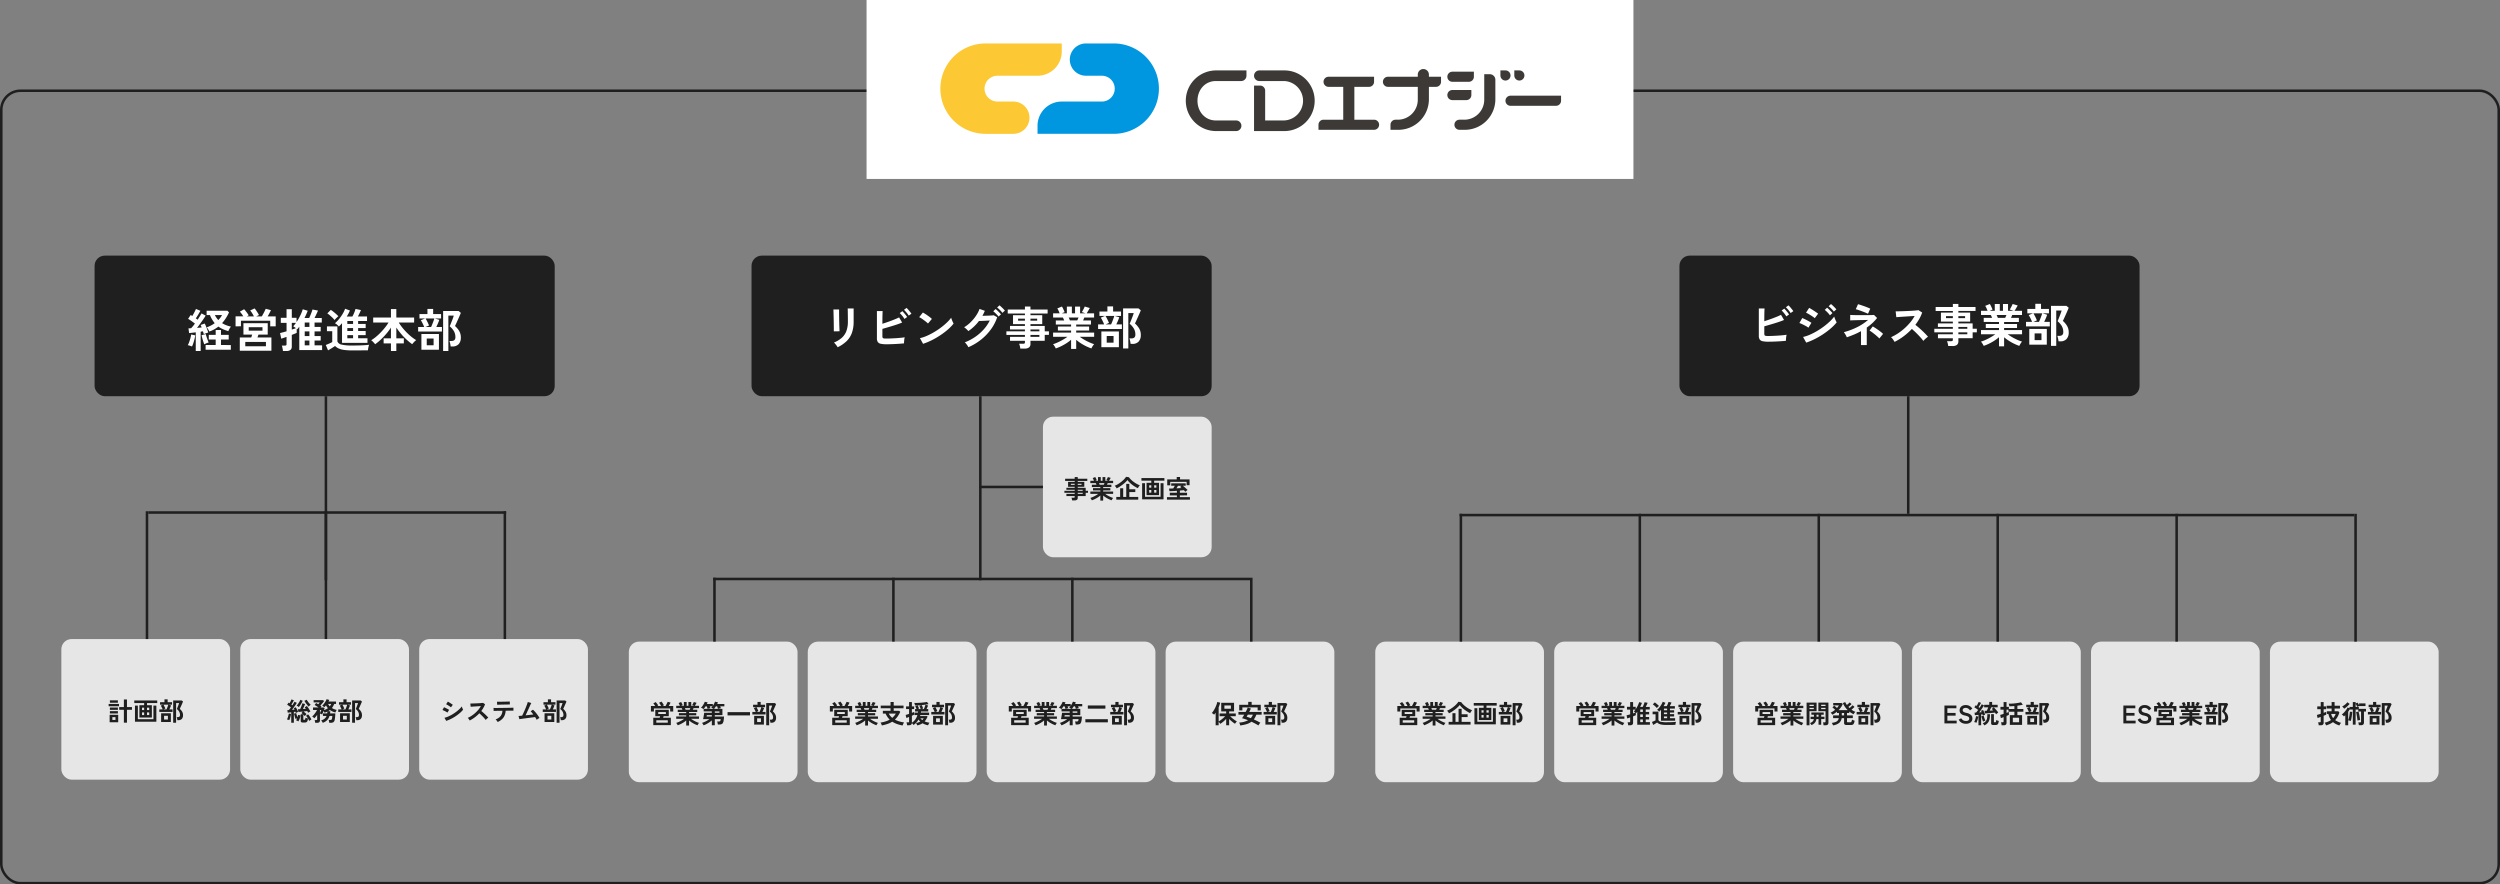 <svg xmlns="http://www.w3.org/2000/svg" width="978" height="345.999" viewBox="0 0 978 345.999">
  <rect x="0" y="0" width="978" height="345.999" fill="#808080" stroke="none"/>
  <g id="グループ_30346" data-name="グループ 30346" transform="translate(-8523 12667.999)">
    <g id="グループ_30345" data-name="グループ 30345">
      <g id="figure" transform="translate(-1590 9181)">
        <g id="長方形_19242" data-name="長方形 19242" transform="translate(10113 -21814)" fill="none" stroke="#1f1f1f" stroke-width="1">
          <rect width="978" height="311" rx="8" stroke="none"/>
          <rect x="0.5" y="0.5" width="977" height="310" rx="7.5" fill="none"/>
        </g>
        <g id="ビジネス事業部" transform="translate(10279 -22412)">
          <g id="グループ_30218" data-name="グループ 30218" transform="translate(-289 7)">
            <rect id="長方形_19163" data-name="長方形 19163" width="180" height="55" rx="4" transform="translate(780 656)" fill="#1f1f1f"/>
            <path id="パス_36606" data-name="パス 36606" d="M-55.17-.324a10.675,10.675,0,0,1-2.268-.189,1.832,1.832,0,0,1-1.17-.693,2.631,2.631,0,0,1-.342-1.476V-13.32h2.232q-.018.432-.045,1.215t-.036,1.764q-.009.981-.009,2.007,1.08-.342,2.295-.774t2.34-.882q1.125-.45,1.9-.846l1.188,2.016q-.756.324-1.719.657t-2.025.657q-1.062.324-2.088.621l-1.89.549v2.808a1.5,1.5,0,0,0,.1.621.553.553,0,0,0,.4.279,4.21,4.21,0,0,0,.9.072q.774,0,1.746-.036t2-.1q1.026-.063,1.962-.153t1.62-.2a6.042,6.042,0,0,0-.153.783q-.063.459-.09.9t-.027.693q-.954.09-2.16.171t-2.43.126Q-54.162-.324-55.17-.324Zm6.984-9.9a9.067,9.067,0,0,0-.864-1.242,10.021,10.021,0,0,0-.972-1.062L-49-13.266a8.994,8.994,0,0,1,.621.657q.369.423.72.873a7.371,7.371,0,0,1,.531.756Zm1.674-1.3a7.235,7.235,0,0,0-.54-.8q-.324-.423-.675-.819a7.322,7.322,0,0,0-.639-.648l1.008-.756a6.829,6.829,0,0,1,.639.657q.369.423.72.864t.549.747ZM-40.41.036l-1.224-2.214a14.674,14.674,0,0,0,2.709-.909,25.69,25.69,0,0,0,2.817-1.458,29.858,29.858,0,0,0,2.682-1.8,25.778,25.778,0,0,0,2.3-1.944,13.848,13.848,0,0,0,1.674-1.881A5.76,5.76,0,0,0-29.2-9.4q.171.45.369.864a7.29,7.29,0,0,0,.342.648A17.484,17.484,0,0,1-30.717-5.6a30.057,30.057,0,0,1-2.907,2.223,30.892,30.892,0,0,1-3.321,1.953A25.394,25.394,0,0,1-40.41.036Zm3.348-9.558a4.978,4.978,0,0,0-.657-.522q-.441-.306-.972-.639t-1.008-.6a7.391,7.391,0,0,0-.783-.4l1.224-1.872q.36.18.855.486t1.008.639q.513.333.954.639t.693.5ZM-39.546-5.8a6.3,6.3,0,0,0-1-.648q-.657-.36-1.35-.693a10.448,10.448,0,0,0-1.179-.495l1.116-1.944q.522.2,1.215.54t1.341.7a11.081,11.081,0,0,1,1.026.63Zm9.954-6.3a10.064,10.064,0,0,0-.981-1.134,9.125,9.125,0,0,0-1.071-.954l.918-.864a5.892,5.892,0,0,1,.693.585q.405.387.8.792a7.351,7.351,0,0,1,.612.693Zm-1.53,1.458a9.549,9.549,0,0,0-.972-1.152,10.205,10.205,0,0,0-1.062-.972l.918-.864q.27.216.675.612t.8.8a7.35,7.35,0,0,1,.612.693ZM-18.972.99V-4.446a27.739,27.739,0,0,1-2.754,1.332q-1.422.594-2.808,1.062a5.92,5.92,0,0,0-.486-1,9,9,0,0,0-.666-1A27.416,27.416,0,0,0-20.511-6a19.814,19.814,0,0,0,4.293-2.835l-2.088.036q-1.116.018-2.142.045t-1.773.054q-.747.027-.981.045V-10.8q.288.018.99.045t1.665.036q.963.009,2,.009t1.989-.009q.954-.009,1.665-.027t1-.054l1.206,1.188A15.809,15.809,0,0,1-14.535-7.6,20.215,20.215,0,0,1-16.722-5.85V.99Zm2.736-12.24q-.27-.144-.882-.4t-1.368-.54q-.756-.279-1.44-.513a10.447,10.447,0,0,0-1.1-.324l.882-1.962a10.3,10.3,0,0,1,1,.288q.657.216,1.413.486t1.4.531a9.261,9.261,0,0,1,.972.441Zm4.446,9.666q-.288-.306-.783-.756t-1.08-.918q-.585-.468-1.116-.855a5.821,5.821,0,0,0-.873-.549l1.26-1.638q.378.2.945.567t1.179.8q.612.432,1.125.846a7.965,7.965,0,0,1,.783.7ZM-5.832-.252q-.234-.4-.621-.954a4.29,4.29,0,0,0-.783-.882,18.757,18.757,0,0,0,2.7-1.476A21.316,21.316,0,0,0-1.953-5.553,21.709,21.709,0,0,0,.3-7.893,16.253,16.253,0,0,0,2.016-10.4q-.882.054-1.935.126t-2.088.135q-1.035.063-1.872.126l-1.287.1L-5.418-12.2q.45,0,1.35-.018t2.016-.063q1.116-.045,2.223-.1t2-.135q.891-.081,1.323-.153l1.458.936A14.877,14.877,0,0,1,3.834-9.261,19.149,19.149,0,0,1,2.286-6.93q.63.486,1.341,1.1t1.395,1.26q.684.648,1.26,1.242t.954,1.062a7.229,7.229,0,0,0-.954.747q-.5.459-.882.873a14.078,14.078,0,0,0-.882-1.107q-.54-.621-1.161-1.26T2.106-4.257q-.63-.6-1.188-1.071a23.9,23.9,0,0,1-3.24,2.9A23.647,23.647,0,0,1-5.832-.252Zm20.97,1.62a6.13,6.13,0,0,0-.171-.99,5.444,5.444,0,0,0-.3-.9h1.584a.948.948,0,0,0,.54-.117.562.562,0,0,0,.162-.477v-.558H11.124V-3.222h5.832v-.756H9.7v-1.4h7.254V-6.1h-5.85V-7.488h5.85v-.7H12.294V-11.7h4.662v-.648H10.224V-13.9h6.732v-1.188h2.16V-13.9H25.83v1.548H19.116v.648h4.608v3.51H19.116v.7H24.7v2.106h1.638v1.4H24.7v2.3h-5.58V-.522a1.728,1.728,0,0,1-.567,1.44,2.737,2.737,0,0,1-1.719.45Zm3.978-4.59h3.492v-.756H19.116Zm0-2.16h3.492V-6.1H19.116ZM14.274-9.558h2.682v-.774H14.274Zm4.842,0h2.628v-.774H19.116ZM35.01,1.494V-2.088A14.347,14.347,0,0,1,33.183-.72,21.029,21.029,0,0,1,31.1.45a17.846,17.846,0,0,1-2.079.864,4.964,4.964,0,0,0-.27-.531q-.18-.315-.4-.63a2.846,2.846,0,0,0-.414-.495,15.647,15.647,0,0,0,1.89-.729Q30.834-1.53,31.815-2.1A18.185,18.185,0,0,0,33.57-3.24h-5.6V-4.878H35.01v-.81H29.844V-7.254H35.01v-.792H29.034v-1.6H32.31q-.126-.306-.252-.6a3.977,3.977,0,0,0-.27-.531H27.972V-12.42h2.556q-.18-.468-.423-1.026a4.687,4.687,0,0,0-.495-.9l1.818-.738a6.127,6.127,0,0,1,.387.693q.207.423.387.828t.288.675l-1.134.468h2v-2.646h1.962v2.646h1.242v-2.646h1.98v2.646h2.124l-1.458-.5a7.029,7.029,0,0,0,.405-.657q.225-.405.432-.828a6.984,6.984,0,0,0,.3-.675l1.98.576q-.162.306-.4.72t-.459.783q-.225.369-.369.585H44.01v1.638H40.176q-.234.612-.468,1.134h3.078v1.6H37.008v.792h5.058v1.566H37.008v.81h7.02V-3.24H38.412A18.762,18.762,0,0,0,40.158-2.1a20.569,20.569,0,0,0,1.98,1.017,16.562,16.562,0,0,0,1.89.72,3.545,3.545,0,0,0-.4.495q-.216.315-.4.639a5.592,5.592,0,0,0-.27.54A18.983,18.983,0,0,1,40.914.459,19.554,19.554,0,0,1,38.844-.7,15.871,15.871,0,0,1,37.008-2.07V1.494ZM34.56-9.648h2.862q.126-.252.252-.549t.252-.585H34.074q.144.288.27.594T34.56-9.648ZM55.35,1.314v-15.66h6.03l.9.738q-.162.432-.477,1.161t-.675,1.53q-.36.8-.666,1.476t-.468.981a8.278,8.278,0,0,1,1.6,1.881,4.859,4.859,0,0,1,.684,2.637,3.624,3.624,0,0,1-.846,2.565,3.133,3.133,0,0,1-2.412.909h-.738a6.214,6.214,0,0,0-.09-.711q-.072-.4-.171-.792a4.464,4.464,0,0,0-.207-.639h.774q1.566,0,1.566-1.458A4.715,4.715,0,0,0,59.6-6.39a7.038,7.038,0,0,0-1.674-1.944q.108-.252.342-.828t.5-1.251q.27-.675.477-1.26a7.082,7.082,0,0,0,.261-.855H57.4V1.314ZM45.576-6.3V-8.082h2.358Q47.79-8.5,47.556-9t-.486-.981a6.2,6.2,0,0,0-.45-.747l1.656-.684H46.1V-13.14h3.114v-2h2.232v2h3.1v1.728H52.092l1.764.54q-.18.558-.513,1.341t-.657,1.449h2.2V-6.3ZM46.854.828V-5.328h6.858V.828Zm1.62-8.91h2.178q.216-.468.468-1.1t.468-1.233q.216-.6.324-1H48.474q.216.342.486.864t.513,1.035a7.042,7.042,0,0,1,.351.855Zm.468,7.146h2.682V-3.564H48.942Z" transform="translate(870 690)" fill="#fff"/>
          </g>
          <g id="グループ_30233" data-name="グループ 30233" transform="translate(-290 -531)">
            <rect id="長方形_19166" data-name="長方形 19166" width="66" height="55" rx="4" transform="translate(662 1345)" fill="#e6e6e6"/>
            <path id="パス_36600" data-name="パス 36600" d="M-23.44.67V-2.21h2.49q.05-.14.1-.305t.09-.315h-1.89V-5.32h5.28v2.49h-2.02l-.105.315q-.055.165-.1.305h3.03V.67Zm-.92-5.31V-6.8h1.68a5.4,5.4,0,0,0-.37-.56,5.383,5.383,0,0,0-.38-.46l.93-.53q.17.18.365.425t.365.485a3.323,3.323,0,0,1,.26.42l-.39.22h1.52a7.064,7.064,0,0,0-.37-.68,3.893,3.893,0,0,0-.44-.6l.97-.45a4.965,4.965,0,0,1,.33.435q.19.275.36.55a4.012,4.012,0,0,1,.25.455l-.58.29h1.21q.15-.26.315-.57t.31-.6a4.953,4.953,0,0,0,.215-.48l1.14.3q-.13.28-.32.645t-.39.7h1.74v2.16h-1.19V-5.85h-6.36v1.21ZM-22.25-.3h4.49v-.94h-4.49Zm.75-3.39h2.99v-.76H-21.5ZM-10.55.83V-1.16a7.971,7.971,0,0,1-1.015.76,11.683,11.683,0,0,1-1.16.65A9.914,9.914,0,0,1-13.88.73a2.758,2.758,0,0,0-.15-.3q-.1-.175-.22-.35a1.581,1.581,0,0,0-.23-.275A8.693,8.693,0,0,0-13.43-.6q.56-.255,1.105-.57A10.1,10.1,0,0,0-11.35-1.8h-3.11v-.91h3.91v-.45h-2.87v-.87h2.87v-.44h-3.32v-.89h1.82q-.07-.17-.14-.335a2.21,2.21,0,0,0-.15-.295h-2.12V-6.9h1.42q-.1-.26-.235-.57a2.6,2.6,0,0,0-.275-.5l1.01-.41a3.4,3.4,0,0,1,.215.385q.115.235.215.46t.16.375l-.63.26h1.11V-8.37h1.09V-6.9h.69V-8.37h1.1V-6.9h1.18l-.81-.28a3.905,3.905,0,0,0,.225-.365q.125-.225.24-.46A3.88,3.88,0,0,0-7.59-8.38l1.1.32q-.09.17-.22.4t-.255.435q-.125.205-.2.325h1.62v.91H-7.68q-.13.34-.26.63h1.71v.89H-9.44v.44h2.81v.87H-9.44v.45h3.9v.91H-8.66a10.423,10.423,0,0,0,.97.635A11.428,11.428,0,0,0-6.59-.6a9.2,9.2,0,0,0,1.05.4,1.969,1.969,0,0,0-.22.275Q-5.88.25-5.98.43a3.106,3.106,0,0,0-.15.3A10.546,10.546,0,0,1-7.27.255,10.863,10.863,0,0,1-8.42-.39a8.818,8.818,0,0,1-1.02-.76V.83Zm-.25-6.19h1.59q.07-.14.14-.3t.14-.325h-2.14q.08.16.15.33T-10.8-5.36ZM-4.3.46V-.6h1.5V-3.99h1.19V-.6h1.2V-5.72H.79v2.13H3.13v1.1H.79V-.6H4.28V.46Zm.13-4.41a3.065,3.065,0,0,0-.32-.52,5.209,5.209,0,0,0-.42-.51,8.369,8.369,0,0,0,1.285-.64A11.5,11.5,0,0,0-2.35-6.51a11.573,11.573,0,0,0,1.1-1,5.528,5.528,0,0,0,.76-.96l1.12.16a6.418,6.418,0,0,0,.835.965,10.589,10.589,0,0,0,1.075.9,10.846,10.846,0,0,0,1.19.76,8.737,8.737,0,0,0,1.18.545,3.82,3.82,0,0,0-.45.56,5.246,5.246,0,0,0-.34.56,11.4,11.4,0,0,1-1.545-.87A11.714,11.714,0,0,1,1.16-5.995,8.96,8.96,0,0,1,.05-7.2a6.4,6.4,0,0,1-.805.88,14.327,14.327,0,0,1-1.1.925q-.6.455-1.205.835A9.854,9.854,0,0,1-4.17-3.95ZM7.53-1.31V-6.12H9.39v-.85H5.53V-7.98h8.98v1.01h-4v.85h1.9v4.81ZM5.8.35V-5.96H6.93v5.3h6.09v-5.3h1.15V.35Zm4.71-2.62h.87V-3.3h-.87Zm-1.95,0h.83V-3.3H8.56Zm1.95-1.95h.87v-.93h-.87Zm-1.95,0h.83v-.93H8.56ZM20.75.73v-8.7H24.1l.5.41q-.09.24-.265.645t-.375.85q-.2.445-.37.82t-.26.545a4.6,4.6,0,0,1,.89,1.045A2.7,2.7,0,0,1,24.6-2.19a2.013,2.013,0,0,1-.47,1.425,1.74,1.74,0,0,1-1.34.5h-.41a3.452,3.452,0,0,0-.05-.395q-.04-.225-.095-.44a2.48,2.48,0,0,0-.115-.355h.43q.87,0,.87-.81a2.619,2.619,0,0,0-.31-1.29,3.91,3.91,0,0,0-.93-1.08q.06-.14.19-.46t.28-.695q.15-.375.265-.7a3.935,3.935,0,0,0,.145-.475H21.89V.73ZM15.32-3.5v-.99h1.31q-.08-.23-.21-.51t-.27-.545a3.444,3.444,0,0,0-.25-.415l.92-.38H15.61V-7.3h1.73V-8.41h1.24V-7.3H20.3v.96H18.94l.98.3q-.1.31-.285.745t-.365.805h1.22v.99ZM16.03.46V-2.96h3.81V.46Zm.9-4.95h1.21q.12-.26.26-.61t.26-.685q.12-.335.18-.555H16.93q.12.19.27.48t.285.575a3.912,3.912,0,0,1,.195.475Zm.26,3.97h1.49V-1.98H17.19Z" transform="translate(695 1377)" fill="#1f1f1f"/>
          </g>
          <g id="グループ_30233-2" data-name="グループ 30233" transform="translate(-220 -531)">
            <rect id="長方形_19166-2" data-name="長方形 19166" width="66" height="55" rx="4" transform="translate(662 1345)" fill="#e6e6e6"/>
            <path id="パス_36601" data-name="パス 36601" d="M-23.44.67V-2.21h2.49q.05-.14.1-.305t.09-.315h-1.89V-5.32h5.28v2.49h-2.02l-.105.315q-.055.165-.1.305h3.03V.67Zm-.92-5.31V-6.8h1.68a5.4,5.4,0,0,0-.37-.56,5.383,5.383,0,0,0-.38-.46l.93-.53q.17.18.365.425t.365.485a3.323,3.323,0,0,1,.26.42l-.39.22h1.52a7.064,7.064,0,0,0-.37-.68,3.893,3.893,0,0,0-.44-.6l.97-.45a4.965,4.965,0,0,1,.33.435q.19.275.36.55a4.012,4.012,0,0,1,.25.455l-.58.29h1.21q.15-.26.315-.57t.31-.6a4.953,4.953,0,0,0,.215-.48l1.14.3q-.13.28-.32.645t-.39.7h1.74v2.16h-1.19V-5.85h-6.36v1.21ZM-22.25-.3h4.49v-.94h-4.49Zm.75-3.39h2.99v-.76H-21.5ZM-10.55.83V-1.16a7.971,7.971,0,0,1-1.015.76,11.683,11.683,0,0,1-1.16.65A9.914,9.914,0,0,1-13.88.73a2.758,2.758,0,0,0-.15-.3q-.1-.175-.22-.35a1.581,1.581,0,0,0-.23-.275A8.693,8.693,0,0,0-13.43-.6q.56-.255,1.105-.57A10.1,10.1,0,0,0-11.35-1.8h-3.11v-.91h3.91v-.45h-2.87v-.87h2.87v-.44h-3.32v-.89h1.82q-.07-.17-.14-.335a2.21,2.21,0,0,0-.15-.295h-2.12V-6.9h1.42q-.1-.26-.235-.57a2.6,2.6,0,0,0-.275-.5l1.01-.41a3.4,3.4,0,0,1,.215.385q.115.235.215.46t.16.375l-.63.26h1.11V-8.37h1.09V-6.9h.69V-8.37h1.1V-6.9h1.18l-.81-.28a3.905,3.905,0,0,0,.225-.365q.125-.225.24-.46A3.88,3.88,0,0,0-7.59-8.38l1.1.32q-.09.17-.22.4t-.255.435q-.125.205-.2.325h1.62v.91H-7.68q-.13.34-.26.63h1.71v.89H-9.44v.44h2.81v.87H-9.44v.45h3.9v.91H-8.66a10.423,10.423,0,0,0,.97.635A11.428,11.428,0,0,0-6.59-.6a9.2,9.2,0,0,0,1.05.4,1.969,1.969,0,0,0-.22.275Q-5.88.25-5.98.43a3.106,3.106,0,0,0-.15.3A10.546,10.546,0,0,1-7.27.255,10.863,10.863,0,0,1-8.42-.39a8.818,8.818,0,0,1-1.02-.76V.83Zm-.25-6.19h1.59q.07-.14.14-.3t.14-.325h-2.14q.08.16.15.33T-10.8-5.36ZM-4.06.73A3.762,3.762,0,0,0-4.11.35Q-4.15.12-4.2-.1A1.56,1.56,0,0,0-4.31-.45h.66a.479.479,0,0,0,.285-.065A.308.308,0,0,0-3.28-.77V-2.34l-.695.24q-.315.11-.455.15l-.26-1.22q.23-.05.605-.15t.805-.23V-5.39H-4.53v-1.1h1.25V-8.35h1.14v1.86h1.03v.93q.29-.43.555-.92t.475-.975A6.781,6.781,0,0,0,.24-8.34l1.08.32a15.61,15.61,0,0,1-.7,1.58H1.64q.12-.25.26-.585T2.165-7.7q.125-.34.2-.59l1.19.23q-.07.19-.2.475T3.075-7q-.145.3-.275.56H4.38v.98H2.81v.96H4.14v.97H2.81v1.01H4.14v.97H2.81V-.51H4.45V.52H-.51V-4.56a6.792,6.792,0,0,1-.45.57l-.11-.11v.89q-.31.15-1.07.44V-.26a.908.908,0,0,1-.3.755A1.421,1.421,0,0,1-3.33.73ZM.67-.51H1.69V-1.55H.67Zm0-2.01H1.69V-3.53H.67Zm0-1.98H1.69v-.96H.67Zm-2.81.58q.28-.09.51-.17t.39-.15q-.15-.11-.31-.22t-.28-.18a3.445,3.445,0,0,0,.29-.335q.15-.2.31-.415h-.91ZM8.78-1.04V-5.32a8.019,8.019,0,0,1-.69.72q-.16-.18-.375-.38a2.022,2.022,0,0,0-.475-.33,6.633,6.633,0,0,0,.905-.925,9.106,9.106,0,0,0,.78-1.12A6.175,6.175,0,0,0,9.45-8.46l1.05.39a8.873,8.873,0,0,1-.69,1.3h1.22a5.789,5.789,0,0,0,.275-.54q.135-.3.245-.6a4.673,4.673,0,0,0,.16-.51l1.18.25q-.1.26-.295.67t-.375.73h1.99v.98H12.28v.64h1.64v.89H12.28v.64h1.64v.9H12.28v.68h2.03v1ZM10.98.6A12.42,12.42,0,0,1,9.21.5,4.265,4.265,0,0,1,8.04.175,2.717,2.717,0,0,1,7.26-.36q-.18.13-.46.31T6.235.3q-.285.17-.5.29L5.25-.58,5.7-.765Q5.98-.88,6.245-1T6.65-1.21V-3.58H5.5V-4.62H7.77v3.28a1.222,1.222,0,0,0,.94.685,9.817,9.817,0,0,0,2.27.195q1.28,0,2.2-.045T14.67-.63a2.243,2.243,0,0,0-.11.345q-.06.235-.1.475t-.05.39q-.28,0-.73,0L12.725.6q-.505,0-.965,0ZM7.16-6a4.869,4.869,0,0,0-.44-.485q-.27-.265-.57-.525a5.753,5.753,0,0,0-.57-.44l.76-.76a6.235,6.235,0,0,1,.555.4q.315.25.61.515a5.281,5.281,0,0,1,.475.475q-.1.08-.265.23t-.32.315A3.028,3.028,0,0,0,7.16-6ZM9.93-2.04h1.25v-.68H9.93Zm0-1.58h1.25v-.64H9.93Zm0-1.53h1.25v-.64H9.93ZM20.75.73v-8.7H24.1l.5.41q-.09.24-.265.645t-.375.85q-.2.445-.37.82t-.26.545a4.6,4.6,0,0,1,.89,1.045A2.7,2.7,0,0,1,24.6-2.19a2.013,2.013,0,0,1-.47,1.425,1.74,1.74,0,0,1-1.34.5h-.41a3.452,3.452,0,0,0-.05-.395q-.04-.225-.095-.44a2.48,2.48,0,0,0-.115-.355h.43q.87,0,.87-.81a2.619,2.619,0,0,0-.31-1.29,3.91,3.91,0,0,0-.93-1.08q.06-.14.19-.46t.28-.695q.15-.375.265-.7a3.935,3.935,0,0,0,.145-.475H21.89V.73ZM15.32-3.5v-.99h1.31q-.08-.23-.21-.51t-.27-.545a3.444,3.444,0,0,0-.25-.415l.92-.38H15.61V-7.3h1.73V-8.41h1.24V-7.3H20.3v.96H18.94l.98.3q-.1.31-.285.745t-.365.805h1.22v.99ZM16.03.46V-2.96h3.81V.46Zm.9-4.95h1.21q.12-.26.26-.61t.26-.685q.12-.335.18-.555H16.93q.12.19.27.48t.285.575a3.912,3.912,0,0,1,.195.475Zm.26,3.97h1.49V-1.98H17.19Z" transform="translate(695 1377)" fill="#1f1f1f"/>
          </g>
          <g id="グループ_30233-3" data-name="グループ 30233" transform="translate(-150 -531)">
            <rect id="長方形_19166-3" data-name="長方形 19166" width="66" height="55" rx="4" transform="translate(662 1345)" fill="#e6e6e6"/>
            <path id="パス_36602" data-name="パス 36602" d="M-23.44.67V-2.21h2.49q.05-.14.1-.305t.09-.315h-1.89V-5.32h5.28v2.49h-2.02l-.105.315q-.055.165-.1.305h3.03V.67Zm-.92-5.31V-6.8h1.68a5.4,5.4,0,0,0-.37-.56,5.383,5.383,0,0,0-.38-.46l.93-.53q.17.18.365.425t.365.485a3.323,3.323,0,0,1,.26.42l-.39.22h1.52a7.064,7.064,0,0,0-.37-.68,3.893,3.893,0,0,0-.44-.6l.97-.45a4.965,4.965,0,0,1,.33.435q.19.275.36.55a4.012,4.012,0,0,1,.25.455l-.58.29h1.21q.15-.26.315-.57t.31-.6a4.953,4.953,0,0,0,.215-.48l1.14.3q-.13.28-.32.645t-.39.7h1.74v2.16h-1.19V-5.85h-6.36v1.21ZM-22.25-.3h4.49v-.94h-4.49Zm.75-3.39h2.99v-.76H-21.5ZM-10.55.83V-1.16a7.971,7.971,0,0,1-1.015.76,11.683,11.683,0,0,1-1.16.65A9.914,9.914,0,0,1-13.88.73a2.758,2.758,0,0,0-.15-.3q-.1-.175-.22-.35a1.581,1.581,0,0,0-.23-.275A8.693,8.693,0,0,0-13.43-.6q.56-.255,1.105-.57A10.1,10.1,0,0,0-11.35-1.8h-3.11v-.91h3.91v-.45h-2.87v-.87h2.87v-.44h-3.32v-.89h1.82q-.07-.17-.14-.335a2.21,2.21,0,0,0-.15-.295h-2.12V-6.9h1.42q-.1-.26-.235-.57a2.6,2.6,0,0,0-.275-.5l1.01-.41a3.4,3.4,0,0,1,.215.385q.115.235.215.46t.16.375l-.63.26h1.11V-8.37h1.09V-6.9h.69V-8.37h1.1V-6.9h1.18l-.81-.28a3.905,3.905,0,0,0,.225-.365q.125-.225.24-.46A3.88,3.88,0,0,0-7.59-8.38l1.1.32q-.09.17-.22.4t-.255.435q-.125.205-.2.325h1.62v.91H-7.68q-.13.34-.26.63h1.71v.89H-9.44v.44h2.81v.87H-9.44v.45h3.9v.91H-8.66a10.423,10.423,0,0,0,.97.635A11.428,11.428,0,0,0-6.59-.6a9.2,9.2,0,0,0,1.05.4,1.969,1.969,0,0,0-.22.275Q-5.88.25-5.98.43a3.106,3.106,0,0,0-.15.3A10.546,10.546,0,0,1-7.27.255,10.863,10.863,0,0,1-8.42-.39a8.818,8.818,0,0,1-1.02-.76V.83Zm-.25-6.19h1.59q.07-.14.14-.3t.14-.325h-2.14q.08.16.15.33T-10.8-5.36ZM2.36.72Q2.34.47,2.29.135A2.254,2.254,0,0,0,2.15-.41h.67a.366.366,0,0,0,.265-.07A.369.369,0,0,0,3.15-.73V-4.77H.35V-8.13H4.28V-.3a.991.991,0,0,1-.275.77,1.311,1.311,0,0,1-.9.25ZM-4.26.73V-8.13H-.35v3.36H-3.13V.73Zm1.9-.07A3.293,3.293,0,0,0-2.615.24,1.82,1.82,0,0,0-2.94-.12,3.568,3.568,0,0,0-1.9-.755a1.669,1.669,0,0,0,.46-.935H-2.7v-.93h1.32V-3.4H-2.4v-.87H2.44v.87H1.46v.78H2.73v.93H1.46V.51H.41v-2.2H-.42A2.892,2.892,0,0,1-1.075-.21,3.424,3.424,0,0,1-2.36.66Zm3.8-6.25H3.15v-.5H1.44Zm0-1.22H3.15v-.5H1.44ZM-3.13-5.59h1.69v-.5H-3.13Zm0-1.22h1.69v-.5H-3.13ZM-.36-2.62H.41V-3.4H-.36ZM6.08.76A3.369,3.369,0,0,0,5.87.275,3.505,3.505,0,0,0,5.58-.21,6.487,6.487,0,0,0,7.045-.55a2.089,2.089,0,0,0,.875-.595,1.977,1.977,0,0,0,.41-.925H6.11V-3.14H8.4v-.94H7.63v-.53A8.5,8.5,0,0,1,5.82-3.4a2.344,2.344,0,0,0-.18-.27,3.766,3.766,0,0,0-.26-.31,1.2,1.2,0,0,0-.26-.22,6.305,6.305,0,0,0,.915-.5A8.237,8.237,0,0,0,6.89-5.33q-.23-.24-.53-.51a4.486,4.486,0,0,0-.53-.42l.69-.68a5.384,5.384,0,0,1,.55.4q.31.255.56.485.23-.26.42-.51a4.282,4.282,0,0,0,.32-.48H6.15v-.94H9.38l.53.36a6.818,6.818,0,0,1-.7,1.27,8.944,8.944,0,0,1-.97,1.17h3.6a8.824,8.824,0,0,1-1.105-1.3A7.73,7.73,0,0,1,9.92-7.97l.93-.37a6.989,6.989,0,0,0,.64,1.12q.19-.14.4-.325t.41-.37q.2-.185.3-.305l.73.66q-.15.16-.37.365t-.445.4q-.225.195-.415.335.1.11.21.22l.22.22q.19-.14.425-.345t.45-.41q.215-.205.335-.345l.74.66q-.14.15-.345.35t-.425.39q-.22.19-.41.34a6.209,6.209,0,0,0,1.55.85,2.905,2.905,0,0,0-.41.445,2.866,2.866,0,0,0-.32.5,8.927,8.927,0,0,1-1.69-1.06v.57h-.89v.94h2.28v1.07H11.55V-.7a.251.251,0,0,0,.07.2.479.479,0,0,0,.29.06h.85a.762.762,0,0,0,.385-.08.536.536,0,0,0,.21-.315,4.232,4.232,0,0,0,.135-.675,3.052,3.052,0,0,0,.525.27q.315.13.535.2A5.419,5.419,0,0,1,14.235,0,.952.952,0,0,1,13.8.49a1.733,1.733,0,0,1-.74.13H11.45a1.362,1.362,0,0,1-.8-.18.69.69,0,0,1-.24-.59V-2.07H9.46a2.976,2.976,0,0,1-1.01,1.9A4.8,4.8,0,0,1,6.08.76Zm3.43-3.9h.9v-.94h-.9ZM20.75.73v-8.7H24.1l.5.41q-.09.24-.265.645t-.375.85q-.2.445-.37.82t-.26.545a4.6,4.6,0,0,1,.89,1.045A2.7,2.7,0,0,1,24.6-2.19a2.013,2.013,0,0,1-.47,1.425,1.74,1.74,0,0,1-1.34.5h-.41a3.452,3.452,0,0,0-.05-.395q-.04-.225-.095-.44a2.48,2.48,0,0,0-.115-.355h.43q.87,0,.87-.81a2.619,2.619,0,0,0-.31-1.29,3.91,3.91,0,0,0-.93-1.08q.06-.14.19-.46t.28-.695q.15-.375.265-.7a3.935,3.935,0,0,0,.145-.475H21.89V.73ZM15.32-3.5v-.99h1.31q-.08-.23-.21-.51t-.27-.545a3.444,3.444,0,0,0-.25-.415l.92-.38H15.61V-7.3h1.73V-8.41h1.24V-7.3H20.3v.96H18.94l.98.3q-.1.31-.285.745t-.365.805h1.22v.99ZM16.03.46V-2.96h3.81V.46Zm.9-4.95h1.21q.12-.26.26-.61t.26-.685q.12-.335.18-.555H16.93q.12.19.27.48t.285.575a3.912,3.912,0,0,1,.195.475Zm.26,3.97h1.49V-1.98H17.19Z" transform="translate(695 1377)" fill="#1f1f1f"/>
          </g>
          <g id="グループ_30233-4" data-name="グループ 30233" transform="translate(-80 -531)">
            <rect id="長方形_19166-4" data-name="長方形 19166" width="66" height="55" rx="4" transform="translate(662 1345)" fill="#e6e6e6"/>
            <path id="パス_36603" data-name="パス 36603" d="M-20.34,0V-7h4.68v1.07h-3.53v1.82h3.22v1.08h-3.22v1.96h3.64V0Zm8.39.14a3.54,3.54,0,0,1-1.615-.37A2.673,2.673,0,0,1-14.74-1.48l.97-.55a2.406,2.406,0,0,0,.73.785,2.013,2.013,0,0,0,1.13.285,1.481,1.481,0,0,0,.985-.255.885.885,0,0,0,.285-.695.887.887,0,0,0-.125-.48,1.147,1.147,0,0,0-.52-.375A6.835,6.835,0,0,0-12.5-3.12a2.791,2.791,0,0,1-1.435-.73A1.792,1.792,0,0,1-14.4-5.12a1.963,1.963,0,0,1,.3-1.075,1.983,1.983,0,0,1,.83-.725,2.841,2.841,0,0,1,1.255-.26,2.915,2.915,0,0,1,1.6.415,3.044,3.044,0,0,1,.99.975l-.91.7a3.409,3.409,0,0,0-.4-.465,1.94,1.94,0,0,0-.54-.37,1.76,1.76,0,0,0-.75-.145,1.455,1.455,0,0,0-.845.225.766.766,0,0,0-.325.675.832.832,0,0,0,.1.385.945.945,0,0,0,.42.355,4.552,4.552,0,0,0,1.005.33,3.462,3.462,0,0,1,1.73.81,1.862,1.862,0,0,1,.53,1.36,1.822,1.822,0,0,1-.7,1.535A2.928,2.928,0,0,1-11.95.14Zm4.93.59V-3.35l-.755.08q-.365.04-.635.06l-.15-1q.13-.01.285-.01t.315-.01q.17-.2.38-.465t.43-.575q-.32-.25-.725-.53t-.765-.48l.53-.82q.09.05.185.11t.2.12q.14-.23.295-.515t.285-.56q.13-.275.2-.455l.92.36q-.21.4-.47.85t-.5.8l.215.155q.105.075.2.145.26-.41.48-.78t.35-.62l.89.44q-.21.37-.525.85t-.665.975q-.35.495-.68.915l.485-.04q.235-.02.455-.03-.07-.16-.13-.3t-.12-.25l.81-.33a4.771,4.771,0,0,1,.3.575q.15.335.29.675t.23.61q-.19.06-.45.16a4.25,4.25,0,0,0-.45.2q-.03-.11-.07-.245t-.09-.285l-.245.04-.265.04V.73ZM-.11-3.56Q-.2-3.7-.325-3.87L-.59-4.23q-.37.05-.89.1t-1.08.1q-.56.045-1.065.08T-4.47-3.9l-.17-1.02q.31,0,.85-.03.17-.32.33-.695T-3.2-6.3H-4.8v-.97h2V-8.41h1.12v1.14H.48v.97h-2.5q-.12.28-.285.635T-2.63-5q.36-.02.71-.045l.64-.045q-.15-.17-.29-.315t-.26-.255l.78-.63q.19.17.44.43T-.1-5.3q.255.3.475.565a5.607,5.607,0,0,1,.35.47q-.19.14-.44.34A2.662,2.662,0,0,0-.11-3.56ZM-1.16.63a1.149,1.149,0,0,1-.7-.165A.652.652,0,0,1-2.07-.08V-3.63H-.99V-.68A.273.273,0,0,0-.94-.5.289.289,0,0,0-.73-.44h.21A.355.355,0,0,0-.295-.5.479.479,0,0,0-.17-.75a4.135,4.135,0,0,0,.09-.58,3.405,3.405,0,0,0,.48.2A5.5,5.5,0,0,0,.93-.98,3.732,3.732,0,0,1,.715,0a.932.932,0,0,1-.4.49,1.482,1.482,0,0,1-.7.14ZM-4.74.77A2.763,2.763,0,0,0-5.03.325,2.891,2.891,0,0,0-5.39-.07,2.627,2.627,0,0,0-4.22-.805,2.515,2.515,0,0,0-3.67-1.98a6.58,6.58,0,0,0,.09-1.63h1.05a7.431,7.431,0,0,1-.2,2.085,3.411,3.411,0,0,1-.725,1.41A3.491,3.491,0,0,1-4.74.77ZM-7.82-.25q-.19-.08-.445-.165A2.84,2.84,0,0,0-8.71-.53a4.858,4.858,0,0,0,.3-.68q.15-.41.27-.85a6.437,6.437,0,0,0,.17-.8l.86.18a6.3,6.3,0,0,1-.155.82q-.115.46-.26.89A5.218,5.218,0,0,1-7.82-.25ZM-5.21-.7q-.09-.21-.22-.6t-.25-.8q-.12-.41-.19-.69L-5-3.03q.07.24.19.615t.255.74q.135.365.235.585a4.258,4.258,0,0,0-.455.17A3.5,3.5,0,0,0-5.21-.7ZM2.03.73A3.677,3.677,0,0,0,1.98.34Q1.94.11,1.89-.11a1.563,1.563,0,0,0-.11-.34h.66a.479.479,0,0,0,.285-.065A.308.308,0,0,0,2.81-.77V-2.46q-.36.14-.645.245T1.74-2.07L1.47-3.33q.23-.05.585-.16t.755-.24V-5.37H1.57v-1.1H2.81V-8.35H3.96v1.88h.91v.84H7.02V-6.8q-.55.05-1.055.08t-.895.04Q5.05-6.8,5.005-7T4.9-7.39a2.558,2.558,0,0,0-.12-.33q.56.01,1.21-.025t1.31-.11q.66-.075,1.26-.18A10.091,10.091,0,0,0,9.61-8.27l.71.95a8.733,8.733,0,0,1-.93.21q-.56.1-1.19.18v1.3h2.34v1.06H8.2v1.33h1.84V.56H5.25v-3.8H7.02V-4.57H4.71v-.8H3.96v1.24q.3-.11.54-.21t.37-.16v1.16a3.556,3.556,0,0,1-.365.175q-.245.1-.545.245V-.26A.9.9,0,0,1,3.66.5a1.444,1.444,0,0,1-.9.235ZM6.42-.46H8.87V-2.22H6.42ZM16.8.73v-8.7h3.35l.5.41q-.09.24-.265.645t-.375.85q-.2.445-.37.82t-.26.545a4.6,4.6,0,0,1,.89,1.045,2.7,2.7,0,0,1,.38,1.465,2.013,2.013,0,0,1-.47,1.425,1.74,1.74,0,0,1-1.34.5h-.41a3.452,3.452,0,0,0-.05-.395q-.04-.225-.095-.44a2.48,2.48,0,0,0-.115-.355h.43q.87,0,.87-.81a2.619,2.619,0,0,0-.31-1.29,3.91,3.91,0,0,0-.93-1.08q.06-.14.19-.46t.28-.695q.15-.375.265-.7a3.935,3.935,0,0,0,.145-.475H17.94V.73ZM11.37-3.5v-.99h1.31q-.08-.23-.21-.51t-.27-.545a3.444,3.444,0,0,0-.25-.415l.92-.38H11.66V-7.3h1.73V-8.41h1.24V-7.3h1.72v.96H14.99l.98.3q-.1.31-.285.745t-.365.805h1.22v.99ZM12.08.46V-2.96h3.81V.46Zm.9-4.95h1.21q.12-.26.26-.61t.26-.685q.12-.335.18-.555H12.98q.12.19.27.48t.285.575a3.912,3.912,0,0,1,.195.475Zm.26,3.97h1.49V-1.98H13.24Z" transform="translate(695 1377)" fill="#1f1f1f"/>
          </g>
          <g id="グループ_30233-5" data-name="グループ 30233" transform="translate(-10 -531)">
            <rect id="長方形_19166-5" data-name="長方形 19166" width="66" height="55" rx="4" transform="translate(662 1345)" fill="#e6e6e6"/>
            <path id="パス_36604" data-name="パス 36604" d="M-20.34,0V-7h4.68v1.07h-3.53v1.82h3.22v1.08h-3.22v1.96h3.64V0Zm8.39.14a3.54,3.54,0,0,1-1.615-.37A2.673,2.673,0,0,1-14.74-1.48l.97-.55a2.406,2.406,0,0,0,.73.785,2.013,2.013,0,0,0,1.13.285,1.481,1.481,0,0,0,.985-.255.885.885,0,0,0,.285-.695.887.887,0,0,0-.125-.48,1.147,1.147,0,0,0-.52-.375A6.835,6.835,0,0,0-12.5-3.12a2.791,2.791,0,0,1-1.435-.73A1.792,1.792,0,0,1-14.4-5.12a1.963,1.963,0,0,1,.3-1.075,1.983,1.983,0,0,1,.83-.725,2.841,2.841,0,0,1,1.255-.26,2.915,2.915,0,0,1,1.6.415,3.044,3.044,0,0,1,.99.975l-.91.7a3.409,3.409,0,0,0-.4-.465,1.94,1.94,0,0,0-.54-.37,1.76,1.76,0,0,0-.75-.145,1.455,1.455,0,0,0-.845.225.766.766,0,0,0-.325.675.832.832,0,0,0,.1.385.945.945,0,0,0,.42.355,4.552,4.552,0,0,0,1.005.33,3.462,3.462,0,0,1,1.73.81,1.862,1.862,0,0,1,.53,1.36,1.822,1.822,0,0,1-.7,1.535A2.928,2.928,0,0,1-11.95.14Zm4.56.53V-2.21H-4.9q.05-.14.1-.305t.09-.315H-6.6V-5.32h5.28v2.49H-3.34l-.105.315q-.055.165-.1.305H-.52V.67Zm-.92-5.31V-6.8h1.68A5.4,5.4,0,0,0-7-7.36a5.383,5.383,0,0,0-.38-.46l.93-.53q.17.18.365.425t.365.485a3.323,3.323,0,0,1,.26.42l-.39.22h1.52a7.064,7.064,0,0,0-.37-.68,3.893,3.893,0,0,0-.44-.6l.97-.45a4.965,4.965,0,0,1,.33.435q.19.275.36.55a4.011,4.011,0,0,1,.25.455l-.58.29H-2.6q.15-.26.315-.57t.31-.6a4.953,4.953,0,0,0,.215-.48l1.14.3q-.13.28-.32.645t-.39.7H.41v2.16H-.78V-5.85H-7.14v1.21ZM-6.2-.3h4.49v-.94H-6.2Zm.75-3.39h2.99v-.76H-5.45ZM5.5.83V-1.16A7.971,7.971,0,0,1,4.485-.4a11.683,11.683,0,0,1-1.16.65A9.915,9.915,0,0,1,2.17.73a2.758,2.758,0,0,0-.15-.3Q1.92.26,1.8.085A1.581,1.581,0,0,0,1.57-.19,8.693,8.693,0,0,0,2.62-.6q.56-.255,1.105-.57A10.1,10.1,0,0,0,4.7-1.8H1.59v-.91H5.5v-.45H2.63v-.87H5.5v-.44H2.18v-.89H4q-.07-.17-.14-.335a2.21,2.21,0,0,0-.15-.295H1.59V-6.9H3.01q-.1-.26-.235-.57a2.6,2.6,0,0,0-.275-.5l1.01-.41a3.4,3.4,0,0,1,.215.385q.115.235.215.46t.16.375l-.63.26H4.58V-8.37H5.67V-6.9h.69V-8.37h1.1V-6.9H8.64l-.81-.28a3.905,3.905,0,0,0,.225-.365q.125-.225.24-.46A3.879,3.879,0,0,0,8.46-8.38l1.1.32q-.09.17-.22.4t-.255.435q-.125.205-.2.325H10.5v.91H8.37q-.13.34-.26.63H9.82v.89H6.61v.44H9.42v.87H6.61v.45h3.9v.91H7.39a10.423,10.423,0,0,0,.97.635A11.428,11.428,0,0,0,9.46-.6a9.2,9.2,0,0,0,1.05.4,1.969,1.969,0,0,0-.22.275q-.12.175-.22.355a3.107,3.107,0,0,0-.15.3A10.546,10.546,0,0,1,8.78.255,10.863,10.863,0,0,1,7.63-.39a8.818,8.818,0,0,1-1.02-.76V.83ZM5.25-5.36H6.84q.07-.14.14-.3t.14-.325H4.98q.08.16.15.33T5.25-5.36ZM16.8.73v-8.7h3.35l.5.41q-.09.24-.265.645t-.375.85q-.2.445-.37.82t-.26.545a4.6,4.6,0,0,1,.89,1.045,2.7,2.7,0,0,1,.38,1.465,2.013,2.013,0,0,1-.47,1.425,1.74,1.74,0,0,1-1.34.5h-.41a3.452,3.452,0,0,0-.05-.395q-.04-.225-.095-.44a2.48,2.48,0,0,0-.115-.355h.43q.87,0,.87-.81a2.619,2.619,0,0,0-.31-1.29,3.91,3.91,0,0,0-.93-1.08q.06-.14.19-.46t.28-.695q.15-.375.265-.7a3.935,3.935,0,0,0,.145-.475H17.94V.73ZM11.37-3.5v-.99h1.31q-.08-.23-.21-.51t-.27-.545a3.444,3.444,0,0,0-.25-.415l.92-.38H11.66V-7.3h1.73V-8.41h1.24V-7.3h1.72v.96H14.99l.98.3q-.1.31-.285.745t-.365.805h1.22v.99ZM12.08.46V-2.96h3.81V.46Zm.9-4.95h1.21q.12-.26.26-.61t.26-.685q.12-.335.18-.555H12.98q.12.19.27.48t.285.575a3.912,3.912,0,0,1,.195.475Zm.26,3.97h1.49V-1.98H13.24Z" transform="translate(695 1377)" fill="#1f1f1f"/>
          </g>
          <g id="グループ_30233-6" data-name="グループ 30233" transform="translate(60 -531)">
            <rect id="長方形_19166-6" data-name="長方形 19166" width="66" height="55" rx="4" transform="translate(662 1345)" fill="#e6e6e6"/>
            <path id="パス_36605" data-name="パス 36605" d="M-5.84.81A8.71,8.71,0,0,1-7.165.265,6.054,6.054,0,0,1-8.33-.51,7.529,7.529,0,0,1-9.575.23,9.023,9.023,0,0,1-11.05.77a4.2,4.2,0,0,0-.23-.54A3.6,3.6,0,0,0-11.6-.3,6.516,6.516,0,0,0-9.11-1.34a4.979,4.979,0,0,1-.625-1.07,5.966,5.966,0,0,1-.385-1.31h-.6V-4.75h1.85V-5.81h-1.96v-1.1h1.96V-8.36h1.16v1.45H-5.6v1.1H-7.71v1.06h1.44l.43.44A7.867,7.867,0,0,1-6.5-2.655,6.607,6.607,0,0,1-7.48-1.29,7.362,7.362,0,0,0-5.15-.22a2.078,2.078,0,0,0-.43.535Q-5.76.63-5.84.81ZM-13.92.73a3.762,3.762,0,0,0-.05-.38q-.04-.23-.085-.455a1.428,1.428,0,0,0-.1-.345h.66a.479.479,0,0,0,.285-.065A.308.308,0,0,0-13.13-.77V-2.55q-.42.16-.755.28t-.475.16l-.27-1.22q.24-.05.64-.17l.86-.26V-5.55h-1.36v-1.1h1.36v-1.7h1.14v1.7h.95v1.1h-.95v1.4q.35-.12.62-.225t.39-.165v1.11q-.11.06-.385.175T-11.99-3V-.26a.908.908,0,0,1-.3.755,1.421,1.421,0,0,1-.9.235Zm5.64-2.8a4.663,4.663,0,0,0,.99-1.65H-9.04A4.135,4.135,0,0,0-8.28-2.07ZM-3.53.73V-3.21q-.13.13-.26.245t-.26.225a4.674,4.674,0,0,0-.395-.41,1.91,1.91,0,0,0-.465-.34,5.143,5.143,0,0,0,.66-.55,9.109,9.109,0,0,0,.66-.715,8.869,8.869,0,0,0,.575-.77A4.5,4.5,0,0,0-2.62-6.24l.74.34v-.55h1.3V-8.34H.52v.55l.75-.34a2.925,2.925,0,0,1,.31.455q.17.3.3.555v-.71h2.5v1.05H1.88V-6.8q-.16.06-.365.155T1.17-6.47q-.06-.15-.175-.375T.755-7.3A4.127,4.127,0,0,0,.52-7.7v1.25H1.77v.77h2.8v1.02H3.78V-.3Q3.78.71,2.55.71H1.79a4.733,4.733,0,0,0-.1-.575A3.186,3.186,0,0,0,1.54-.4h.72a.5.5,0,0,0,.29-.065A.3.3,0,0,0,2.64-.72V-4.66H1.57v-.76H.52V.49H-.58V-5.42H-1.84q-.13.22-.265.435t-.285.425v3.31a5.134,5.134,0,0,0,.21-.615q.11-.385.2-.855t.155-.955A8.372,8.372,0,0,0-1.75-4.59l.94.07q-.02.59-.105,1.27t-.21,1.295A6.829,6.829,0,0,1-1.4-.94a3.577,3.577,0,0,0-.5-.165A3.168,3.168,0,0,0-2.39-1.2V.73ZM1.23-1.11q-.01-.29-.07-.75t-.14-.96q-.08-.5-.165-.94A6.294,6.294,0,0,0,.69-4.45l.96-.16q.1.29.2.715t.185.9q.085.475.15.915t.095.76a3.045,3.045,0,0,0-.335.05l-.4.08A2.827,2.827,0,0,0,1.23-1.11ZM-3.98-5.74a2.761,2.761,0,0,0-.355-.48A2.225,2.225,0,0,0-4.76-6.6a7.023,7.023,0,0,0,.79-.5A7.037,7.037,0,0,0-3.24-7.7a4.081,4.081,0,0,0,.52-.585l.9.66a9.089,9.089,0,0,1-.625.665q-.365.355-.765.675A8.017,8.017,0,0,1-3.98-5.74ZM10.75.73v-8.7H14.1l.5.41q-.09.24-.265.645t-.375.85q-.2.445-.37.82t-.26.545a4.6,4.6,0,0,1,.89,1.045A2.7,2.7,0,0,1,14.6-2.19a2.013,2.013,0,0,1-.47,1.425,1.74,1.74,0,0,1-1.34.5h-.41a3.452,3.452,0,0,0-.05-.395q-.04-.225-.095-.44a2.48,2.48,0,0,0-.115-.355h.43q.87,0,.87-.81a2.619,2.619,0,0,0-.31-1.29,3.91,3.91,0,0,0-.93-1.08q.06-.14.19-.46t.28-.695q.15-.375.265-.7a3.934,3.934,0,0,0,.145-.475H11.89V.73ZM5.32-3.5v-.99H6.63Q6.55-4.72,6.42-5t-.27-.545A3.444,3.444,0,0,0,5.9-5.96l.92-.38H5.61V-7.3H7.34V-8.41H8.58V-7.3H10.3v.96H8.94l.98.3q-.1.31-.285.745T9.27-4.49h1.22v.99ZM6.03.46V-2.96H9.84V.46Zm.9-4.95H8.14q.12-.26.26-.61t.26-.685q.12-.335.18-.555H6.93q.12.19.27.48t.285.575a3.912,3.912,0,0,1,.2.475ZM7.19-.52H8.68V-1.98H7.19Z" transform="translate(695 1377)" fill="#1f1f1f"/>
          </g>
          <g id="line" transform="translate(41 49)">
            <rect id="長方形_19174" data-name="長方形 19174" width="1" height="46" transform="translate(539 669)" fill="#1f1f1f"/>
            <rect id="長方形_19230" data-name="長方形 19230" width="1" height="50" transform="translate(364 715)" fill="#1f1f1f"/>
            <rect id="長方形_19231" data-name="長方形 19231" width="1" height="50" transform="translate(434 715)" fill="#1f1f1f"/>
            <rect id="長方形_19233" data-name="長方形 19233" width="1" height="50" transform="translate(574 715)" fill="#1f1f1f"/>
            <rect id="長方形_19234" data-name="長方形 19234" width="1" height="50" transform="translate(504 715)" fill="#1f1f1f"/>
            <rect id="長方形_19232" data-name="長方形 19232" width="1" height="50" transform="translate(644 715)" fill="#1f1f1f"/>
            <rect id="長方形_19235" data-name="長方形 19235" width="1" height="50" transform="translate(714 715)" fill="#1f1f1f"/>
            <rect id="長方形_19229" data-name="長方形 19229" width="350" height="1" transform="translate(364 715)" fill="#1f1f1f"/>
          </g>
        </g>
        <g id="リビング事業部" transform="translate(9917 -22412)">
          <g id="グループ_30218-2" data-name="グループ 30218" transform="translate(-290 7)">
            <rect id="長方形_19163-2" data-name="長方形 19163" width="180" height="55" rx="4" transform="translate(780 656)" fill="#1f1f1f"/>
            <path id="パス_36594" data-name="パス 36594" d="M-56.322.846a4.672,4.672,0,0,0-.369-.594q-.243-.342-.531-.684a4.862,4.862,0,0,0-.54-.558A10.755,10.755,0,0,0-54.7-2.844a6.678,6.678,0,0,0,1.8-2.637A10.432,10.432,0,0,0-52.308-9.2v-.828q0-.4-.009-1.026t-.018-1.3q-.009-.666-.018-1.206t-.027-.774h2.322V-9.2a13.025,13.025,0,0,1-.666,4.383,8.578,8.578,0,0,1-2.052,3.24A13.01,13.01,0,0,1-56.322.846Zm-1.494-6.228q.018-.162.009-.8t-.018-1.557q-.009-.918-.027-1.926t-.045-1.926q-.027-.918-.045-1.557t-.036-.8h2.232v.828q0,.63.009,1.521t.027,1.863q.018.972.045,1.881t.054,1.566q.027.657.045.891ZM-37.17-.324a10.675,10.675,0,0,1-2.268-.189,1.832,1.832,0,0,1-1.17-.693,2.631,2.631,0,0,1-.342-1.476V-13.32h2.232q-.018.432-.045,1.215t-.036,1.764q-.009.981-.009,2.007,1.08-.342,2.295-.774t2.34-.882q1.125-.45,1.9-.846l1.188,2.016q-.756.324-1.719.657t-2.025.657q-1.062.324-2.088.621l-1.89.549v2.808a1.5,1.5,0,0,0,.1.621.553.553,0,0,0,.4.279,4.21,4.21,0,0,0,.9.072q.774,0,1.746-.036t2-.1q1.026-.063,1.962-.153t1.62-.2a6.043,6.043,0,0,0-.153.783q-.063.459-.09.9t-.027.693q-.954.09-2.16.171t-2.43.126Q-36.162-.324-37.17-.324Zm6.984-9.9a9.067,9.067,0,0,0-.864-1.242,10.021,10.021,0,0,0-.972-1.062L-31-13.266a9,9,0,0,1,.621.657q.369.423.72.873a7.371,7.371,0,0,1,.531.756Zm1.674-1.3a7.235,7.235,0,0,0-.54-.8q-.324-.423-.675-.819a7.321,7.321,0,0,0-.639-.648l1.008-.756a6.829,6.829,0,0,1,.639.657q.369.423.72.864t.549.747ZM-22.9-.5-24.12-2.718a13.829,13.829,0,0,0,2.691-.891,27.049,27.049,0,0,0,2.835-1.458,28.525,28.525,0,0,0,2.7-1.8A25.831,25.831,0,0,0-13.581-8.82,13.945,13.945,0,0,0-11.9-10.71a6.219,6.219,0,0,0,.243.756q.171.45.369.873a6.855,6.855,0,0,0,.342.657,16.915,16.915,0,0,1-2.2,2.3A28.125,28.125,0,0,1-16.074-3.9a31.883,31.883,0,0,1-3.348,1.953A24.21,24.21,0,0,1-22.9-.5Zm1.926-7.938a6.462,6.462,0,0,0-.657-.594q-.423-.342-.936-.72t-1-.693a6.555,6.555,0,0,0-.846-.477l1.44-1.818q.36.2.846.5t1,.666q.513.36.963.711a7.967,7.967,0,0,1,.72.621Zm15.8,9.27A4.191,4.191,0,0,0-5.535.18q-.243-.36-.522-.711A3.917,3.917,0,0,0-6.57-1.08,19.1,19.1,0,0,0-2.52-3.195,18.623,18.623,0,0,0,.819-6.12,15.613,15.613,0,0,0,3.2-9.612q-.756.036-1.611.081T.027-9.459q-.711.027-1.053.027a17.366,17.366,0,0,1-4.158,3.96,4.913,4.913,0,0,0-.45-.5q-.288-.288-.612-.567a4.414,4.414,0,0,0-.594-.441A12.883,12.883,0,0,0-4.311-8.928,16.251,16.251,0,0,0-2.2-11.457a12.462,12.462,0,0,0,1.4-2.691l2.07.738a17.4,17.4,0,0,1-.954,1.962l1.251-.036q.675-.018,1.314-.045t1.134-.063q.495-.036.729-.072l1.368.756A17.7,17.7,0,0,1,3.609-6.1,20.724,20.724,0,0,1-.279-2.079,21.472,21.472,0,0,1-5.166.828ZM8.154-12.6a9.628,9.628,0,0,0-1.008-1.143,10.052,10.052,0,0,0-1.08-.945l.918-.864a6.386,6.386,0,0,1,.7.585q.414.387.81.783a6.707,6.707,0,0,1,.612.684Zm-1.53,1.458A6.483,6.483,0,0,0,6-11.889q-.369-.387-.747-.747a6.874,6.874,0,0,0-.7-.594l.918-.864a5.892,5.892,0,0,1,.693.585q.405.387.8.792a7.351,7.351,0,0,1,.612.693Zm8.514,12.51a6.13,6.13,0,0,0-.171-.99,5.444,5.444,0,0,0-.3-.9h1.584a.948.948,0,0,0,.54-.117.562.562,0,0,0,.162-.477v-.558H11.124V-3.222h5.832v-.756H9.7v-1.4h7.254V-6.1h-5.85V-7.488h5.85v-.7H12.294V-11.7h4.662v-.648H10.224V-13.9h6.732v-1.188h2.16V-13.9H25.83v1.548H19.116v.648h4.608v3.51H19.116v.7H24.7v2.106h1.638v1.4H24.7v2.3h-5.58V-.522a1.728,1.728,0,0,1-.567,1.44,2.737,2.737,0,0,1-1.719.45Zm3.978-4.59h3.492v-.756H19.116Zm0-2.16h3.492V-6.1H19.116ZM14.274-9.558h2.682v-.774H14.274Zm4.842,0h2.628v-.774H19.116ZM35.01,1.494V-2.088A14.347,14.347,0,0,1,33.183-.72,21.029,21.029,0,0,1,31.1.45a17.846,17.846,0,0,1-2.079.864,4.964,4.964,0,0,0-.27-.531q-.18-.315-.4-.63a2.846,2.846,0,0,0-.414-.495,15.647,15.647,0,0,0,1.89-.729Q30.834-1.53,31.815-2.1A18.185,18.185,0,0,0,33.57-3.24h-5.6V-4.878H35.01v-.81H29.844V-7.254H35.01v-.792H29.034v-1.6H32.31q-.126-.306-.252-.6a3.977,3.977,0,0,0-.27-.531H27.972V-12.42h2.556q-.18-.468-.423-1.026a4.687,4.687,0,0,0-.495-.9l1.818-.738a6.127,6.127,0,0,1,.387.693q.207.423.387.828t.288.675l-1.134.468h2v-2.646h1.962v2.646h1.242v-2.646h1.98v2.646h2.124l-1.458-.5a7.029,7.029,0,0,0,.405-.657q.225-.405.432-.828a6.984,6.984,0,0,0,.3-.675l1.98.576q-.162.306-.4.72t-.459.783q-.225.369-.369.585H44.01v1.638H40.176q-.234.612-.468,1.134h3.078v1.6H37.008v.792h5.058v1.566H37.008v.81h7.02V-3.24H38.412A18.762,18.762,0,0,0,40.158-2.1a20.569,20.569,0,0,0,1.98,1.017,16.562,16.562,0,0,0,1.89.72,3.545,3.545,0,0,0-.4.495q-.216.315-.4.639a5.592,5.592,0,0,0-.27.54A18.983,18.983,0,0,1,40.914.459,19.554,19.554,0,0,1,38.844-.7,15.871,15.871,0,0,1,37.008-2.07V1.494ZM34.56-9.648h2.862q.126-.252.252-.549t.252-.585H34.074q.144.288.27.594T34.56-9.648ZM55.35,1.314v-15.66h6.03l.9.738q-.162.432-.477,1.161t-.675,1.53q-.36.8-.666,1.476t-.468.981a8.278,8.278,0,0,1,1.6,1.881,4.859,4.859,0,0,1,.684,2.637,3.624,3.624,0,0,1-.846,2.565,3.133,3.133,0,0,1-2.412.909h-.738a6.214,6.214,0,0,0-.09-.711q-.072-.4-.171-.792a4.464,4.464,0,0,0-.207-.639h.774q1.566,0,1.566-1.458A4.715,4.715,0,0,0,59.6-6.39a7.038,7.038,0,0,0-1.674-1.944q.108-.252.342-.828t.5-1.251q.27-.675.477-1.26a7.082,7.082,0,0,0,.261-.855H57.4V1.314ZM45.576-6.3V-8.082h2.358Q47.79-8.5,47.556-9t-.486-.981a6.2,6.2,0,0,0-.45-.747l1.656-.684H46.1V-13.14h3.114v-2h2.232v2h3.1v1.728H52.092l1.764.54q-.18.558-.513,1.341t-.657,1.449h2.2V-6.3ZM46.854.828V-5.328h6.858V.828Zm1.62-8.91h2.178q.216-.468.468-1.1t.468-1.233q.216-.6.324-1H48.474q.216.342.486.864t.513,1.035a7.042,7.042,0,0,1,.351.855Zm.468,7.146h2.682V-3.564H48.942Z" transform="translate(870 691)" fill="#fff"/>
          </g>
          <g id="グループ_30233-7" data-name="グループ 30233" transform="translate(-220 -531)">
            <rect id="長方形_19166-7" data-name="長方形 19166" width="66" height="55" rx="4" transform="translate(662 1345)" fill="#e6e6e6"/>
            <path id="パス_36596" data-name="パス 36596" d="M-23.44.67V-2.21h2.49q.05-.14.1-.305t.09-.315h-1.89V-5.32h5.28v2.49h-2.02l-.105.315q-.055.165-.1.305h3.03V.67Zm-.92-5.31V-6.8h1.68a5.4,5.4,0,0,0-.37-.56,5.383,5.383,0,0,0-.38-.46l.93-.53q.17.18.365.425t.365.485a3.323,3.323,0,0,1,.26.42l-.39.22h1.52a7.064,7.064,0,0,0-.37-.68,3.893,3.893,0,0,0-.44-.6l.97-.45a4.965,4.965,0,0,1,.33.435q.19.275.36.55a4.012,4.012,0,0,1,.25.455l-.58.29h1.21q.15-.26.315-.57t.31-.6a4.953,4.953,0,0,0,.215-.48l1.14.3q-.13.28-.32.645t-.39.7h1.74v2.16h-1.19V-5.85h-6.36v1.21ZM-22.25-.3h4.49v-.94h-4.49Zm.75-3.39h2.99v-.76H-21.5ZM-10.55.83V-1.16a7.971,7.971,0,0,1-1.015.76,11.683,11.683,0,0,1-1.16.65A9.914,9.914,0,0,1-13.88.73a2.758,2.758,0,0,0-.15-.3q-.1-.175-.22-.35a1.581,1.581,0,0,0-.23-.275A8.693,8.693,0,0,0-13.43-.6q.56-.255,1.105-.57A10.1,10.1,0,0,0-11.35-1.8h-3.11v-.91h3.91v-.45h-2.87v-.87h2.87v-.44h-3.32v-.89h1.82q-.07-.17-.14-.335a2.21,2.21,0,0,0-.15-.295h-2.12V-6.9h1.42q-.1-.26-.235-.57a2.6,2.6,0,0,0-.275-.5l1.01-.41a3.4,3.4,0,0,1,.215.385q.115.235.215.46t.16.375l-.63.26h1.11V-8.37h1.09V-6.9h.69V-8.37h1.1V-6.9h1.18l-.81-.28a3.905,3.905,0,0,0,.225-.365q.125-.225.24-.46A3.88,3.88,0,0,0-7.59-8.38l1.1.32q-.09.17-.22.4t-.255.435q-.125.205-.2.325h1.62v.91H-7.68q-.13.34-.26.63h1.71v.89H-9.44v.44h2.81v.87H-9.44v.45h3.9v.91H-8.66a10.423,10.423,0,0,0,.97.635A11.428,11.428,0,0,0-6.59-.6a9.2,9.2,0,0,0,1.05.4,1.969,1.969,0,0,0-.22.275Q-5.88.25-5.98.43a3.106,3.106,0,0,0-.15.3A10.546,10.546,0,0,1-7.27.255,10.863,10.863,0,0,1-8.42-.39a8.818,8.818,0,0,1-1.02-.76V.83Zm-.25-6.19h1.59q.07-.14.14-.3t.14-.325h-2.14q.08.16.15.33T-10.8-5.36ZM-3.76.75a3.169,3.169,0,0,0-.27-.5A2.714,2.714,0,0,0-4.38-.2a8.474,8.474,0,0,0,.96-.37Q-2.91-.8-2.4-1.085a9.028,9.028,0,0,0,.925-.6H-3.95q.06-.24.125-.58t.125-.7q.06-.36.105-.675t.065-.515h3V-4.7h-3.2v-.98H.22a2.408,2.408,0,0,0-.3-.155Q-.27-5.92-.465-6a2.826,2.826,0,0,0-.3-.11,2.719,2.719,0,0,0,.25-.265q.12-.145.24-.3H-1.36q.08.19.155.385t.125.335q-.13.02-.35.07t-.43.105q-.21.055-.33.095a4.609,4.609,0,0,0-.135-.46q-.1-.28-.2-.53h-.47q-.19.31-.395.58a4.5,4.5,0,0,1-.395.46,1.919,1.919,0,0,0-.285-.17q-.2-.1-.4-.2A1.971,1.971,0,0,0-4.79-6.13a4.768,4.768,0,0,0,.605-.7,8.038,8.038,0,0,0,.53-.84A4.911,4.911,0,0,0-3.3-8.46l1.12.22a4.7,4.7,0,0,1-.29.65H-.14v.72a7.314,7.314,0,0,0,.5-.835A5.4,5.4,0,0,0,.71-8.51l1.15.25q-.06.16-.135.325T1.57-7.59h2.8v.91H2.75q.08.19.155.385t.115.335q-.16.02-.395.07t-.445.1q-.21.05-.33.09a4.488,4.488,0,0,0-.13-.48q-.09-.28-.18-.5H1.06q-.19.29-.38.55t-.36.45H3.61v2.45H.63v.55H4.24a13.908,13.908,0,0,1-.155,1.59,2.668,2.668,0,0,1-.31.94A1.063,1.063,0,0,1,3.23.305,2.557,2.557,0,0,1,2.36.43H1.8a4.584,4.584,0,0,0-.1-.64A3.126,3.126,0,0,0,1.54-.77h.68a1.051,1.051,0,0,0,.4-.06.389.389,0,0,0,.2-.255,3.339,3.339,0,0,0,.115-.6H.63V.73H-.53V-1.18a9.673,9.673,0,0,1-.995.77,10.639,10.639,0,0,1-1.12.665A10.246,10.246,0,0,1-3.76.75Zm1.17-3.43H-.53v-.55H-2.49q0,.01-.025.135t-.045.255A1.4,1.4,0,0,1-2.59-2.68ZM.63-4.15H2.45V-4.7H.63ZM5.62-3.14V-4.4H14.4v1.26ZM20.75.73v-8.7H24.1l.5.41q-.09.24-.265.645t-.375.85q-.2.445-.37.82t-.26.545a4.6,4.6,0,0,1,.89,1.045A2.7,2.7,0,0,1,24.6-2.19a2.013,2.013,0,0,1-.47,1.425,1.74,1.74,0,0,1-1.34.5h-.41a3.452,3.452,0,0,0-.05-.395q-.04-.225-.095-.44a2.48,2.48,0,0,0-.115-.355h.43q.87,0,.87-.81a2.619,2.619,0,0,0-.31-1.29,3.91,3.91,0,0,0-.93-1.08q.06-.14.19-.46t.28-.695q.15-.375.265-.7a3.935,3.935,0,0,0,.145-.475H21.89V.73ZM15.32-3.5v-.99h1.31q-.08-.23-.21-.51t-.27-.545a3.444,3.444,0,0,0-.25-.415l.92-.38H15.61V-7.3h1.73V-8.41h1.24V-7.3H20.3v.96H18.94l.98.3q-.1.31-.285.745t-.365.805h1.22v.99ZM16.03.46V-2.96h3.81V.46Zm.9-4.95h1.21q.12-.26.26-.61t.26-.685q.12-.335.18-.555H16.93q.12.19.27.48t.285.575a3.912,3.912,0,0,1,.195.475Zm.26,3.97h1.49V-1.98H17.19Z" transform="translate(695 1377)" fill="#1f1f1f"/>
          </g>
          <g id="グループ_30233-8" data-name="グループ 30233" transform="translate(-150 -531)">
            <rect id="長方形_19166-8" data-name="長方形 19166" width="66" height="55" rx="4" transform="translate(662 1345)" fill="#e6e6e6"/>
            <path id="パス_36597" data-name="パス 36597" d="M-23.44.67V-2.21h2.49q.05-.14.1-.305t.09-.315h-1.89V-5.32h5.28v2.49h-2.02l-.105.315q-.055.165-.1.305h3.03V.67Zm-.92-5.31V-6.8h1.68a5.4,5.4,0,0,0-.37-.56,5.383,5.383,0,0,0-.38-.46l.93-.53q.17.18.365.425t.365.485a3.323,3.323,0,0,1,.26.42l-.39.22h1.52a7.064,7.064,0,0,0-.37-.68,3.893,3.893,0,0,0-.44-.6l.97-.45a4.965,4.965,0,0,1,.33.435q.19.275.36.55a4.012,4.012,0,0,1,.25.455l-.58.29h1.21q.15-.26.315-.57t.31-.6a4.953,4.953,0,0,0,.215-.48l1.14.3q-.13.28-.32.645t-.39.7h1.74v2.16h-1.19V-5.85h-6.36v1.21ZM-22.25-.3h4.49v-.94h-4.49Zm.75-3.39h2.99v-.76H-21.5ZM-10.55.83V-1.16a7.971,7.971,0,0,1-1.015.76,11.683,11.683,0,0,1-1.16.65A9.914,9.914,0,0,1-13.88.73a2.758,2.758,0,0,0-.15-.3q-.1-.175-.22-.35a1.581,1.581,0,0,0-.23-.275A8.693,8.693,0,0,0-13.43-.6q.56-.255,1.105-.57A10.1,10.1,0,0,0-11.35-1.8h-3.11v-.91h3.91v-.45h-2.87v-.87h2.87v-.44h-3.32v-.89h1.82q-.07-.17-.14-.335a2.21,2.21,0,0,0-.15-.295h-2.12V-6.9h1.42q-.1-.26-.235-.57a2.6,2.6,0,0,0-.275-.5l1.01-.41a3.4,3.4,0,0,1,.215.385q.115.235.215.46t.16.375l-.63.26h1.11V-8.37h1.09V-6.9h.69V-8.37h1.1V-6.9h1.18l-.81-.28a3.905,3.905,0,0,0,.225-.365q.125-.225.24-.46A3.88,3.88,0,0,0-7.59-8.38l1.1.32q-.09.17-.22.4t-.255.435q-.125.205-.2.325h1.62v.91H-7.68q-.13.34-.26.63h1.71v.89H-9.44v.44h2.81v.87H-9.44v.45h3.9v.91H-8.66a10.423,10.423,0,0,0,.97.635A11.428,11.428,0,0,0-6.59-.6a9.2,9.2,0,0,0,1.05.4,1.969,1.969,0,0,0-.22.275Q-5.88.25-5.98.43a3.106,3.106,0,0,0-.15.3A10.546,10.546,0,0,1-7.27.255,10.863,10.863,0,0,1-8.42-.39a8.818,8.818,0,0,1-1.02-.76V.83Zm-.25-6.19h1.59q.07-.14.14-.3t.14-.325h-2.14q.08.16.15.33T-10.8-5.36ZM4.11.81A13.65,13.65,0,0,1,1.92.235,9.024,9.024,0,0,1,.05-.68a8.348,8.348,0,0,1-1.8.87A17.7,17.7,0,0,1-4.01.8,5.058,5.058,0,0,0-4.235.225a3.908,3.908,0,0,0-.3-.555A12.7,12.7,0,0,0-2.54-.79,8.518,8.518,0,0,0-.95-1.48a6.681,6.681,0,0,1-.89-1.055A7.859,7.859,0,0,1-2.55-3.83H-3.63V-4.94H-.62v-.99H-4.46V-6.98H-.62v-1.4H.62v1.4H4.46v1.05H.62v.99H2.75l.43.43A12.843,12.843,0,0,1,2.21-2.8,7.889,7.889,0,0,1,1.09-1.49a8.933,8.933,0,0,0,1.7.7A10.771,10.771,0,0,0,4.66-.4a3.289,3.289,0,0,0-.21.375Q4.34.2,4.25.43T4.11.81ZM.05-2.18A6.378,6.378,0,0,0,1.44-3.83H-1.31a4.305,4.305,0,0,0,.58.885A5.84,5.84,0,0,0,.05-2.18ZM9.83.78A1.815,1.815,0,0,0,9.72.5Q9.64.33,9.54.15a2.652,2.652,0,0,0-.19-.3,5.334,5.334,0,0,0,1.64-.57,3.784,3.784,0,0,1-.36-.37,4.977,4.977,0,0,1-.32-.42,7.015,7.015,0,0,1-.86,1.2A5.139,5.139,0,0,1,8.36.62,2.526,2.526,0,0,0,8.08.245,3.941,3.941,0,0,0,7.73-.11Q7.64.73,6.52.73H5.85A3.169,3.169,0,0,0,5.8.355Q5.76.14,5.715-.07A1.657,1.657,0,0,0,5.61-.41h.65a.51.51,0,0,0,.285-.06A.292.292,0,0,0,6.63-.72V-2.53q-.34.14-.63.25t-.43.15L5.29-3.32a5.915,5.915,0,0,0,.6-.165Q6.24-3.6,6.63-3.74V-5.6H5.45V-6.65H6.63v-1.7h1.1v1.7h.88V-5.6H7.73v1.46q.28-.11.5-.2t.345-.15V-3.4q-.13.07-.35.175T7.73-3V-.27A4.85,4.85,0,0,0,9.06-1.535,5.61,5.61,0,0,0,9.89-3.27H8.72v-.95H10.1q.02-.11.035-.225t.025-.235H8.97v-.94h.57q-.09-.25-.225-.555A5.514,5.514,0,0,0,9.04-6.72l.93-.31q.1.17.21.405t.2.46q.095.225.145.385a3.533,3.533,0,0,0-.5.16h1.13q-.07-.26-.21-.63a6.067,6.067,0,0,0-.28-.64l.95-.25q.13.26.28.655t.23.675q-.13.03-.32.08t-.36.11h.98q.11-.24.23-.55t.22-.61q.1-.3.15-.51l1.03.27q-.1.3-.265.69t-.325.71h.66v.94H11.3q-.02.24-.06.46h3.23v.95H11.04q-.03.1-.065.205t-.065.2h2.72l.24.23q-.25.53-.525,1a5.364,5.364,0,0,1-.625.855,6.476,6.476,0,0,0,.9.3q.47.12.99.21a3.233,3.233,0,0,0-.215.325q-.115.2-.2.38t-.14.3a7.237,7.237,0,0,1-1.1-.3,6.054,6.054,0,0,1-1.065-.5,4.757,4.757,0,0,1-.9.49A6.736,6.736,0,0,1,9.83.78Zm-.86-7.8q-.04-.21-.125-.5A2.856,2.856,0,0,0,8.67-8q.34.01.85-.005t1.095-.05q.585-.035,1.16-.09t1.065-.12a6.5,6.5,0,0,0,.79-.145l.63.86q-.49.11-1.185.205t-1.455.17q-.76.075-1.455.115T8.97-7.02ZM11.79-1.3a3.094,3.094,0,0,0,.55-.69H11.07A4.126,4.126,0,0,0,11.79-1.3ZM20.75.73v-8.7H24.1l.5.41q-.09.24-.265.645t-.375.85q-.2.445-.37.82t-.26.545a4.6,4.6,0,0,1,.89,1.045A2.7,2.7,0,0,1,24.6-2.19a2.013,2.013,0,0,1-.47,1.425,1.74,1.74,0,0,1-1.34.5h-.41a3.452,3.452,0,0,0-.05-.395q-.04-.225-.095-.44a2.48,2.48,0,0,0-.115-.355h.43q.87,0,.87-.81a2.619,2.619,0,0,0-.31-1.29,3.91,3.91,0,0,0-.93-1.08q.06-.14.19-.46t.28-.695q.15-.375.265-.7a3.935,3.935,0,0,0,.145-.475H21.89V.73ZM15.32-3.5v-.99h1.31q-.08-.23-.21-.51t-.27-.545a3.444,3.444,0,0,0-.25-.415l.92-.38H15.61V-7.3h1.73V-8.41h1.24V-7.3H20.3v.96H18.94l.98.3q-.1.31-.285.745t-.365.805h1.22v.99ZM16.03.46V-2.96h3.81V.46Zm.9-4.95h1.21q.12-.26.26-.61t.26-.685q.12-.335.18-.555H16.93q.12.19.27.48t.285.575a3.912,3.912,0,0,1,.195.475Zm.26,3.97h1.49V-1.98H17.19Z" transform="translate(695 1377)" fill="#1f1f1f"/>
          </g>
          <g id="グループ_30233-9" data-name="グループ 30233" transform="translate(-80 -531)">
            <rect id="長方形_19166-9" data-name="長方形 19166" width="66" height="55" rx="4" transform="translate(662 1345)" fill="#e6e6e6"/>
            <path id="パス_36598" data-name="パス 36598" d="M-23.44.67V-2.21h2.49q.05-.14.1-.305t.09-.315h-1.89V-5.32h5.28v2.49h-2.02l-.105.315q-.055.165-.1.305h3.03V.67Zm-.92-5.31V-6.8h1.68a5.4,5.4,0,0,0-.37-.56,5.383,5.383,0,0,0-.38-.46l.93-.53q.17.18.365.425t.365.485a3.323,3.323,0,0,1,.26.42l-.39.22h1.52a7.064,7.064,0,0,0-.37-.68,3.893,3.893,0,0,0-.44-.6l.97-.45a4.965,4.965,0,0,1,.33.435q.19.275.36.55a4.012,4.012,0,0,1,.25.455l-.58.29h1.21q.15-.26.315-.57t.31-.6a4.953,4.953,0,0,0,.215-.48l1.14.3q-.13.28-.32.645t-.39.7h1.74v2.16h-1.19V-5.85h-6.36v1.21ZM-22.25-.3h4.49v-.94h-4.49Zm.75-3.39h2.99v-.76H-21.5ZM-10.55.83V-1.16a7.971,7.971,0,0,1-1.015.76,11.683,11.683,0,0,1-1.16.65A9.914,9.914,0,0,1-13.88.73a2.758,2.758,0,0,0-.15-.3q-.1-.175-.22-.35a1.581,1.581,0,0,0-.23-.275A8.693,8.693,0,0,0-13.43-.6q.56-.255,1.105-.57A10.1,10.1,0,0,0-11.35-1.8h-3.11v-.91h3.91v-.45h-2.87v-.87h2.87v-.44h-3.32v-.89h1.82q-.07-.17-.14-.335a2.21,2.21,0,0,0-.15-.295h-2.12V-6.9h1.42q-.1-.26-.235-.57a2.6,2.6,0,0,0-.275-.5l1.01-.41a3.4,3.4,0,0,1,.215.385q.115.235.215.46t.16.375l-.63.26h1.11V-8.37h1.09V-6.9h.69V-8.37h1.1V-6.9h1.18l-.81-.28a3.905,3.905,0,0,0,.225-.365q.125-.225.24-.46A3.88,3.88,0,0,0-7.59-8.38l1.1.32q-.09.17-.22.4t-.255.435q-.125.205-.2.325h1.62v.91H-7.68q-.13.34-.26.63h1.71v.89H-9.44v.44h2.81v.87H-9.44v.45h3.9v.91H-8.66a10.423,10.423,0,0,0,.97.635A11.428,11.428,0,0,0-6.59-.6a9.2,9.2,0,0,0,1.05.4,1.969,1.969,0,0,0-.22.275Q-5.88.25-5.98.43a3.106,3.106,0,0,0-.15.3A10.546,10.546,0,0,1-7.27.255,10.863,10.863,0,0,1-8.42-.39a8.818,8.818,0,0,1-1.02-.76V.83Zm-.25-6.19h1.59q.07-.14.14-.3t.14-.325h-2.14q.08.16.15.33T-10.8-5.36ZM-3.76.75a3.169,3.169,0,0,0-.27-.5A2.714,2.714,0,0,0-4.38-.2a8.474,8.474,0,0,0,.96-.37Q-2.91-.8-2.4-1.085a9.028,9.028,0,0,0,.925-.6H-3.95q.06-.24.125-.58t.125-.7q.06-.36.105-.675t.065-.515h3V-4.7h-3.2v-.98H.22a2.408,2.408,0,0,0-.3-.155Q-.27-5.92-.465-6a2.826,2.826,0,0,0-.3-.11,2.719,2.719,0,0,0,.25-.265q.12-.145.24-.3H-1.36q.08.19.155.385t.125.335q-.13.02-.35.07t-.43.105q-.21.055-.33.095a4.609,4.609,0,0,0-.135-.46q-.1-.28-.2-.53h-.47q-.19.31-.395.58a4.5,4.5,0,0,1-.395.46,1.919,1.919,0,0,0-.285-.17q-.2-.1-.4-.2A1.971,1.971,0,0,0-4.79-6.13a4.768,4.768,0,0,0,.605-.7,8.038,8.038,0,0,0,.53-.84A4.911,4.911,0,0,0-3.3-8.46l1.12.22a4.7,4.7,0,0,1-.29.65H-.14v.72a7.314,7.314,0,0,0,.5-.835A5.4,5.4,0,0,0,.71-8.51l1.15.25q-.06.16-.135.325T1.57-7.59h2.8v.91H2.75q.08.19.155.385t.115.335q-.16.02-.395.07t-.445.1q-.21.05-.33.09a4.488,4.488,0,0,0-.13-.48q-.09-.28-.18-.5H1.06q-.19.29-.38.55t-.36.45H3.61v2.45H.63v.55H4.24a13.908,13.908,0,0,1-.155,1.59,2.668,2.668,0,0,1-.31.94A1.063,1.063,0,0,1,3.23.305,2.557,2.557,0,0,1,2.36.43H1.8a4.584,4.584,0,0,0-.1-.64A3.126,3.126,0,0,0,1.54-.77h.68a1.051,1.051,0,0,0,.4-.06.389.389,0,0,0,.2-.255,3.339,3.339,0,0,0,.115-.6H.63V.73H-.53V-1.18a9.673,9.673,0,0,1-.995.77,10.639,10.639,0,0,1-1.12.665A10.246,10.246,0,0,1-3.76.75Zm1.17-3.43H-.53v-.55H-2.49q0,.01-.025.135t-.045.255A1.4,1.4,0,0,1-2.59-2.68ZM.63-4.15H2.45V-4.7H.63ZM5.6-.42V-1.66h8.79V-.42Zm.96-5.36V-7.01h6.87v1.23ZM20.75.73v-8.7H24.1l.5.41q-.09.24-.265.645t-.375.85q-.2.445-.37.82t-.26.545a4.6,4.6,0,0,1,.89,1.045A2.7,2.7,0,0,1,24.6-2.19a2.013,2.013,0,0,1-.47,1.425,1.74,1.74,0,0,1-1.34.5h-.41a3.452,3.452,0,0,0-.05-.395q-.04-.225-.095-.44a2.48,2.48,0,0,0-.115-.355h.43q.87,0,.87-.81a2.619,2.619,0,0,0-.31-1.29,3.91,3.91,0,0,0-.93-1.08q.06-.14.19-.46t.28-.695q.15-.375.265-.7a3.935,3.935,0,0,0,.145-.475H21.89V.73ZM15.32-3.5v-.99h1.31q-.08-.23-.21-.51t-.27-.545a3.444,3.444,0,0,0-.25-.415l.92-.38H15.61V-7.3h1.73V-8.41h1.24V-7.3H20.3v.96H18.94l.98.3q-.1.31-.285.745t-.365.805h1.22v.99ZM16.03.46V-2.96h3.81V.46Zm.9-4.95h1.21q.12-.26.26-.61t.26-.685q.12-.335.18-.555H16.93q.12.19.27.48t.285.575a3.912,3.912,0,0,1,.195.475Zm.26,3.97h1.49V-1.98H17.19Z" transform="translate(695 1377)" fill="#1f1f1f"/>
          </g>
          <g id="グループ_30322" data-name="グループ 30322" transform="translate(-58 -623)">
            <rect id="長方形_19166-10" data-name="長方形 19166" width="66" height="55" rx="4" transform="translate(662 1349)" fill="#e6e6e6"/>
            <path id="パス_36595" data-name="パス 36595" d="M-21.59.76a3.406,3.406,0,0,0-.095-.55,3.025,3.025,0,0,0-.165-.5h.88a.526.526,0,0,0,.3-.065.312.312,0,0,0,.09-.265V-.93h-3.24v-.86h3.24v-.42h-4.03v-.78h4.03v-.4h-3.25v-.77h3.25v-.39h-2.59V-6.5h2.59v-.36h-3.74v-.86h3.74v-.66h1.2v.66h3.73v.86h-3.73v.36h2.56v1.95h-2.56v.39h3.1v1.17h.91v.78h-.91V-.93h-3.1v.64a.96.96,0,0,1-.315.8,1.521,1.521,0,0,1-.955.25Zm2.21-2.55h1.94v-.42h-1.94Zm0-1.2h1.94v-.4h-1.94Zm-2.69-2.32h1.49v-.43h-1.49Zm2.69,0h1.46v-.43h-1.46ZM-10.55.83V-1.16a7.971,7.971,0,0,1-1.015.76,11.683,11.683,0,0,1-1.16.65A9.914,9.914,0,0,1-13.88.73a2.758,2.758,0,0,0-.15-.3q-.1-.175-.22-.35a1.581,1.581,0,0,0-.23-.275A8.693,8.693,0,0,0-13.43-.6q.56-.255,1.105-.57A10.1,10.1,0,0,0-11.35-1.8h-3.11v-.91h3.91v-.45h-2.87v-.87h2.87v-.44h-3.32v-.89h1.82q-.07-.17-.14-.335a2.21,2.21,0,0,0-.15-.295h-2.12V-6.9h1.42q-.1-.26-.235-.57a2.6,2.6,0,0,0-.275-.5l1.01-.41a3.4,3.4,0,0,1,.215.385q.115.235.215.46t.16.375l-.63.26h1.11V-8.37h1.09V-6.9h.69V-8.37h1.1V-6.9h1.18l-.81-.28a3.905,3.905,0,0,0,.225-.365q.125-.225.24-.46A3.88,3.88,0,0,0-7.59-8.38l1.1.32q-.09.17-.22.4t-.255.435q-.125.205-.2.325h1.62v.91H-7.68q-.13.34-.26.63h1.71v.89H-9.44v.44h2.81v.87H-9.44v.45h3.9v.91H-8.66a10.423,10.423,0,0,0,.97.635A11.428,11.428,0,0,0-6.59-.6a9.2,9.2,0,0,0,1.05.4,1.969,1.969,0,0,0-.22.275Q-5.88.25-5.98.43a3.106,3.106,0,0,0-.15.3A10.546,10.546,0,0,1-7.27.255,10.863,10.863,0,0,1-8.42-.39a8.818,8.818,0,0,1-1.02-.76V.83Zm-.25-6.19h1.59q.07-.14.14-.3t.14-.325h-2.14q.08.16.15.33T-10.8-5.36ZM-4.3.46V-.6h1.5V-3.99h1.19V-.6h1.2V-5.72H.79v2.13H3.13v1.1H.79V-.6H4.28V.46Zm.13-4.41a3.065,3.065,0,0,0-.32-.52,5.209,5.209,0,0,0-.42-.51,8.369,8.369,0,0,0,1.285-.64A11.5,11.5,0,0,0-2.35-6.51a11.573,11.573,0,0,0,1.1-1,5.528,5.528,0,0,0,.76-.96l1.12.16a6.418,6.418,0,0,0,.835.965,10.589,10.589,0,0,0,1.075.9,10.846,10.846,0,0,0,1.19.76,8.737,8.737,0,0,0,1.18.545,3.82,3.82,0,0,0-.45.56,5.246,5.246,0,0,0-.34.56,11.4,11.4,0,0,1-1.545-.87A11.714,11.714,0,0,1,1.16-5.995,8.96,8.96,0,0,1,.05-7.2a6.4,6.4,0,0,1-.805.88,14.327,14.327,0,0,1-1.1.925q-.6.455-1.205.835A9.854,9.854,0,0,1-4.17-3.95ZM7.53-1.31V-6.12H9.39v-.85H5.53V-7.98h8.98v1.01h-4v.85h1.9v4.81ZM5.8.35V-5.96H6.93v5.3h6.09v-5.3h1.15V.35Zm4.71-2.62h.87V-3.3h-.87Zm-1.95,0h.83V-3.3H8.56Zm1.95-1.95h.87v-.93h-.87Zm-1.95,0h.83v-.93H8.56ZM15.51.48V-.53H19.4v-.68H16.62V-2.23H19.4v-.76q-.8.06-1.57.1t-1.34.05l-.15-1.03q.37,0,.775-.015t.835-.025q.15-.23.32-.52t.31-.54h-1.4v-.95h5.67v.95H21.72q.3.22.64.515t.665.59q.325.3.575.545a2.324,2.324,0,0,0-.285.195q-.175.135-.345.28a2.114,2.114,0,0,0-.26.255q-.1-.13-.255-.3T22.11-3.24q-.33.04-.725.08t-.825.08v.85h2.82v1.02H20.56v.68H24.5V.48Zm.11-5.62V-7.45h3.71v-.94h1.3v.94h3.73v2.26H23.2V-6.5H16.8v1.36Zm3.6,1.18,1.025-.06q.495-.03.925-.06Q21.03-4.2,20.9-4.3a1.907,1.907,0,0,0-.265-.175l.57-.49H19.83Q19.53-4.43,19.22-3.96Z" transform="translate(695 1381)" fill="#1f1f1f"/>
          </g>
          <g id="グループ_30233-10" data-name="グループ 30233" transform="translate(-10 -531)">
            <rect id="長方形_19166-11" data-name="長方形 19166" width="66" height="55" rx="4" transform="translate(662 1345)" fill="#e6e6e6"/>
            <path id="パス_36599" data-name="パス 36599" d="M-13.44.73V-4.19q-.15.22-.3.41t-.31.36a2.837,2.837,0,0,0-.42-.355,2.749,2.749,0,0,0-.49-.285,5.208,5.208,0,0,0,.7-.9A12.12,12.12,0,0,0-13.6-6.15a12.183,12.183,0,0,0,.515-1.22,6.092,6.092,0,0,0,.28-1.01l1.14.26q-.1.43-.25.89t-.35.93V-.77a9.289,9.289,0,0,0,.84-.55q.47-.34.93-.74a7.786,7.786,0,0,0,.78-.77H-11.9V-3.89h2.58V-4.7h-1.94V-8.07h5.02V-4.7H-8.16v.81h2.59v1.06h-2.2q.26.28.6.585t.71.585q.37.28.72.51a7.142,7.142,0,0,0,.62.37,3.133,3.133,0,0,0-.4.44q-.205.27-.335.48A9.824,9.824,0,0,1-7.02-.7,12.451,12.451,0,0,1-8.16-1.76V.73H-9.32V-1.78A10.712,10.712,0,0,1-10.455-.69,9.956,9.956,0,0,1-11.64.17a4.476,4.476,0,0,0-.285-.405A3.366,3.366,0,0,0-12.27-.62V.73Zm3.42-6.48h2.55V-7.02h-2.55ZM-3.83.8A3.271,3.271,0,0,0-3.985.215,2.608,2.608,0,0,0-4.25-.34a8,8,0,0,0,3.49-.9Q-1.4-1.5-2-1.7T-3.1-2.03q.17-.25.39-.61t.46-.79H-4.52V-4.48h2.83q.26-.49.47-.94t.33-.77l1.24.36q-.13.29-.3.64T-.3-4.48H4.56v1.05H2.48a6.613,6.613,0,0,1-.99,1.87q.69.31,1.355.64T4.06-.26a2.831,2.831,0,0,0-.41.485A4.676,4.676,0,0,0,3.3.8Q2.72.43,2.015.055T.57-.66A6.2,6.2,0,0,1-1.315.28,14.534,14.534,0,0,1-3.83.8Zm-.39-5.89v-2.2H-.7V-8.43H.65v1.14H4.21V-5.1H2.99V-6.26H-2.98v1.17ZM.29-2.06a4.063,4.063,0,0,0,.84-1.37H-.85q-.14.25-.26.46t-.21.35q.35.1.76.245T.29-2.06ZM10.75.73v-8.7H14.1l.5.41q-.09.24-.265.645t-.375.85q-.2.445-.37.82t-.26.545a4.6,4.6,0,0,1,.89,1.045A2.7,2.7,0,0,1,14.6-2.19a2.013,2.013,0,0,1-.47,1.425,1.74,1.74,0,0,1-1.34.5h-.41a3.452,3.452,0,0,0-.05-.395q-.04-.225-.095-.44a2.48,2.48,0,0,0-.115-.355h.43q.87,0,.87-.81a2.619,2.619,0,0,0-.31-1.29,3.91,3.91,0,0,0-.93-1.08q.06-.14.19-.46t.28-.695q.15-.375.265-.7a3.934,3.934,0,0,0,.145-.475H11.89V.73ZM5.32-3.5v-.99H6.63Q6.55-4.72,6.42-5t-.27-.545A3.444,3.444,0,0,0,5.9-5.96l.92-.38H5.61V-7.3H7.34V-8.41H8.58V-7.3H10.3v.96H8.94l.98.3q-.1.31-.285.745T9.27-4.49h1.22v.99ZM6.03.46V-2.96H9.84V.46Zm.9-4.95H8.14q.12-.26.26-.61t.26-.685q.12-.335.18-.555H6.93q.12.19.27.48t.285.575a3.912,3.912,0,0,1,.2.475ZM7.19-.52H8.68V-1.98H7.19Z" transform="translate(695 1377)" fill="#1f1f1f"/>
          </g>
          <g id="line-2" data-name="line" transform="translate(42 83)">
            <rect id="長方形_19174-2" data-name="長方形 19174" width="1" height="72" transform="translate(537 635)" fill="#1f1f1f"/>
            <rect id="長方形_19230-2" data-name="長方形 19230" width="1" height="25" transform="translate(433 706)" fill="#1f1f1f"/>
            <rect id="長方形_19231-2" data-name="長方形 19231" width="1" height="25" transform="translate(503 706)" fill="#1f1f1f"/>
            <rect id="長方形_19233-2" data-name="長方形 19233" width="1" height="25" transform="translate(573 706)" fill="#1f1f1f"/>
            <rect id="長方形_19232-2" data-name="長方形 19232" width="1" height="25" transform="translate(643 706)" fill="#1f1f1f"/>
            <rect id="長方形_19229-2" data-name="長方形 19229" width="210" height="1" transform="translate(433 706)" fill="#1f1f1f"/>
            <rect id="長方形_19236" data-name="長方形 19236" width="25" height="1" transform="translate(537 670)" fill="#1f1f1f"/>
          </g>
        </g>
        <g id="経営推進本部" transform="translate(9703 -22411)">
          <g id="box" transform="translate(0 59)">
            <g id="グループ_30233-11" data-name="グループ 30233" transform="translate(-88 -592)">
              <rect id="長方形_19166-12" data-name="長方形 19166" width="66" height="55" rx="4" transform="translate(662 1345)" fill="#e6e6e6"/>
              <path id="パス_36593" data-name="パス 36593" d="M-22.44.01l-.68-1.22a8.152,8.152,0,0,0,1.505-.5,14.272,14.272,0,0,0,1.565-.81,16.588,16.588,0,0,0,1.49-1,14.321,14.321,0,0,0,1.28-1.08,7.694,7.694,0,0,0,.93-1.045,3.455,3.455,0,0,0,.135.42q.1.25.2.485a3.808,3.808,0,0,0,.19.365,9.713,9.713,0,0,1-1.235,1.27A16.7,16.7,0,0,1-18.67-1.875a16.592,16.592,0,0,1-1.845,1.08A14.5,14.5,0,0,1-22.44.01Zm1.86-5.3a3.592,3.592,0,0,0-.375-.29q-.245-.17-.535-.355t-.555-.335a4.106,4.106,0,0,0-.435-.22l.68-1.04q.2.1.475.27t.56.355q.285.185.53.355t.375.28Zm-1.39,2.06a3.369,3.369,0,0,0-.55-.355q-.36-.195-.745-.38a5.8,5.8,0,0,0-.655-.275l.62-1.08q.29.11.675.3t.745.39q.36.2.57.34Zm8.73,3.09q-.13-.22-.345-.53a2.383,2.383,0,0,0-.435-.49,10.42,10.42,0,0,0,1.5-.82,11.842,11.842,0,0,0,1.435-1.105,12.061,12.061,0,0,0,1.25-1.3,9.03,9.03,0,0,0,.955-1.4q-.49.03-1.075.07t-1.16.075q-.575.035-1.04.07l-.715.055-.14-1.27q.25,0,.75-.01t1.12-.035q.62-.025,1.235-.055t1.11-.075Q-8.3-7-8.06-7.04l.81.52a8.265,8.265,0,0,1-.62,1.375,10.638,10.638,0,0,1-.86,1.3q.35.27.745.61t.775.7q.38.36.7.69t.53.59a4.016,4.016,0,0,0-.53.415Q-6.79-.59-7-.36a7.821,7.821,0,0,0-.49-.615q-.3-.345-.645-.7t-.695-.69q-.35-.335-.66-.6a13.28,13.28,0,0,1-1.8,1.61A13.137,13.137,0,0,1-13.24-.14ZM-2.32.45A2.41,2.41,0,0,0-2.53.1a4.768,4.768,0,0,0-.3-.385A2.725,2.725,0,0,0-3.12-.58,4.319,4.319,0,0,0-1.145-1.895,3.693,3.693,0,0,0-.45-3.95l-1.515.02q-.725.01-1.235.025t-.68.025l-.06-1.17q.12.01.57.01t1.11,0Q-1.6-5.05-.825-5.06L.72-5.08q.77-.01,1.435-.025t1.12-.03q.455-.015.575-.025l.01,1.18H2.38q-.57,0-1.24.01H.8A4.941,4.941,0,0,1-.055-1.285,5.539,5.539,0,0,1-2.32.45Zm-.19-6.74-.07-1.18h.5q.38,0,.91-.01L-.06-7.5q.58-.01,1.11-.025l.9-.025q.375-.01.485-.02L2.46-6.4q-.13-.01-.505-.005l-.89.015-1.08.02q-.565.01-1.085.025t-.895.03Q-2.37-6.3-2.51-6.29ZM12.95-.4q-.1-.22-.26-.5t-.36-.585q-.26.03-.76.1l-1.13.145q-.63.08-1.3.17L7.875-.9q-.6.08-1.055.145t-.64.1L5.84-1.92q.16,0,.54-.035t.89-.075q.2-.38.46-.94t.535-1.2q.275-.64.525-1.27t.43-1.14q.18-.51.25-.8l1.36.39q-.1.21-.29.625t-.43.95Q9.87-4.88,9.6-4.3t-.52,1.135q-.255.555-.465,1,.82-.08,1.63-.175T11.63-2.5q-.29-.39-.565-.725a4.994,4.994,0,0,0-.485-.525l.91-.61a9.391,9.391,0,0,1,.935.95q.475.55.9,1.15t.735,1.14a2.665,2.665,0,0,0-.38.2q-.21.13-.4.27T12.95-.4ZM20.75.73v-8.7H24.1l.5.41q-.09.24-.265.645t-.375.85q-.2.445-.37.82t-.26.545a4.6,4.6,0,0,1,.89,1.045A2.7,2.7,0,0,1,24.6-2.19a2.013,2.013,0,0,1-.47,1.425,1.74,1.74,0,0,1-1.34.5h-.41a3.452,3.452,0,0,0-.05-.395q-.04-.225-.095-.44a2.48,2.48,0,0,0-.115-.355h.43q.87,0,.87-.81a2.619,2.619,0,0,0-.31-1.29,3.91,3.91,0,0,0-.93-1.08q.06-.14.19-.46t.28-.695q.15-.375.265-.7a3.935,3.935,0,0,0,.145-.475H21.89V.73ZM15.32-3.5v-.99h1.31q-.08-.23-.21-.51t-.27-.545a3.444,3.444,0,0,0-.25-.415l.92-.38H15.61V-7.3h1.73V-8.41h1.24V-7.3H20.3v.96H18.94l.98.3q-.1.31-.285.745t-.365.805h1.22v.99ZM16.03.46V-2.96h3.81V.46Zm.9-4.95h1.21q.12-.26.26-.61t.26-.685q.12-.335.18-.555H16.93q.12.19.27.48t.285.575a3.912,3.912,0,0,1,.195.475Zm.26,3.97h1.49V-1.98H17.19Z" transform="translate(695 1377)" fill="#1f1f1f"/>
            </g>
            <g id="グループ_30233-12" data-name="グループ 30233" transform="translate(-158 -592)">
              <rect id="長方形_19166-13" data-name="長方形 19166" width="66" height="55" rx="4" transform="translate(662 1345)" fill="#e6e6e6"/>
              <path id="パス_36592" data-name="パス 36592" d="M-8.52.65A1.074,1.074,0,0,1-9.165.5.6.6,0,0,1-9.36-.01V-2.57h.9q-.16-.14-.315-.26a2.569,2.569,0,0,0-.3-.2l.5-.61-.96.095q-.45.045-.71.065l-.24-1.05q.17-.01.4-.02l.505-.02q.17-.35.345-.79t.32-.855q.145-.415.205-.665l1.06.29q-.09.26-.23.6t-.3.695q-.16.355-.31.655.3-.02.585-.045l.535-.045q-.11-.17-.22-.325A2.835,2.835,0,0,0-7.8-5.33l.85-.48a6.271,6.271,0,0,1,.495.655q.265.395.5.8t.39.69a3.419,3.419,0,0,0-.46.22,3.536,3.536,0,0,0-.45.29q-.06-.15-.145-.32t-.195-.36q-.28.04-.67.085t-.8.085q.29.21.615.485t.585.535q-.08.08-.21.225t-.255.3q-.125.15-.205.26a3.279,3.279,0,0,0-.26-.29q-.15-.15-.32-.3V-.6a.181.181,0,0,0,.045.14.274.274,0,0,0,.175.04h.21a.321.321,0,0,0,.19-.05A.4.4,0,0,0-7.6-.7a4.436,4.436,0,0,0,.085-.55,1.655,1.655,0,0,0,.28.125q.18.065.375.115t.335.09q-.18-.3-.375-.58a4.933,4.933,0,0,0-.385-.49l.81-.56a6.39,6.39,0,0,1,.5.645q.25.365.46.725t.35.65a3,3,0,0,0-.285.155q-.175.1-.335.215a2.634,2.634,0,0,0-.25.19q-.09-.21-.215-.455t-.275-.5a3.363,3.363,0,0,1-.2.96A.923.923,0,0,1-7.12.515,1.364,1.364,0,0,1-7.77.65Zm-4.55.08V-3.35q-.39.04-.745.08t-.625.06l-.14-1q.12-.01.27-.01t.32-.01q.17-.2.38-.465t.43-.575q-.32-.26-.72-.545t-.76-.495l.53-.81.2.11a1.6,1.6,0,0,1,.2.14q.14-.23.29-.515t.28-.56q.13-.275.2-.455l.93.36q-.21.4-.475.855t-.505.805q.2.14.38.29.27-.41.49-.78t.34-.62l.9.45q-.21.37-.525.845t-.665.97q-.35.495-.68.915l.51-.04.47-.04q-.07-.15-.145-.29t-.145-.25l.79-.4a5.934,5.934,0,0,1,.33.57q.17.33.325.665t.255.605q-.19.07-.44.19t-.43.23q-.04-.11-.085-.245a2.575,2.575,0,0,0-.105-.265l-.285.045q-.155.025-.315.045V.73Zm2.8-.52a2.633,2.633,0,0,0-.42-.225,2.655,2.655,0,0,0-.48-.165,2.764,2.764,0,0,0,.2-.365q.1-.215.2-.455a4.037,4.037,0,0,0-.61.28q-.08-.22-.195-.6t-.225-.8q-.11-.415-.18-.7l.85-.22q.05.19.13.475t.18.59q.1.305.19.555.08-.25.145-.485a3.7,3.7,0,0,0,.1-.435l.94.21A6.879,6.879,0,0,1-9.76-.92,6.559,6.559,0,0,1-10.27.21Zm.15-5.62a3.855,3.855,0,0,0-.41-.305,2.1,2.1,0,0,0-.45-.235,5.485,5.485,0,0,0,.57-.685,9.172,9.172,0,0,0,.53-.83,4.255,4.255,0,0,0,.35-.765l.94.38a8.017,8.017,0,0,1-.425.845q-.265.465-.555.89A6.075,6.075,0,0,1-10.12-5.41Zm3.87-.17a8.535,8.535,0,0,1-.58-.655q-.32-.4-.61-.825t-.48-.77l.91-.43A7.278,7.278,0,0,0-6.6-7.6a6.662,6.662,0,0,0,.55.7,6.078,6.078,0,0,0,.615.6,4.161,4.161,0,0,0-.41.32A3.771,3.771,0,0,0-6.25-5.58Zm-7.61,5.3q-.19-.08-.445-.16a3.172,3.172,0,0,0-.445-.11,4.6,4.6,0,0,0,.3-.675q.145-.4.265-.84a6.251,6.251,0,0,0,.17-.8l.86.18a8.2,8.2,0,0,1-.16.81q-.11.45-.25.875A4.937,4.937,0,0,1-13.86-.28ZM-3.69.77A4.937,4.937,0,0,0-3.78.205,2.974,2.974,0,0,0-3.93-.32h.65a.487.487,0,0,0,.275-.06A.292.292,0,0,0-2.92-.63V-2.36q-.28.4-.57.75A5.711,5.711,0,0,1-4.07-1a3.013,3.013,0,0,0-.385-.4,2.136,2.136,0,0,0-.435-.3,6.114,6.114,0,0,0,.715-.74,10.532,10.532,0,0,0,.685-.925,8.692,8.692,0,0,0,.52-.885H-4.55v-.98H-2.4q-.37-.27-.79-.54t-.75-.44l.61-.76q.18.09.395.21t.445.26q.15-.17.32-.39t.25-.33H-4.31v-.89H-.66l.45.35q-.16.23-.42.55t-.54.65q-.28.33-.52.59.13.08.24.16t.21.16q-.05.07-.14.18t-.19.24H-.44l.43.31q-.04.11-.105.3T-.27-4.22a4.575,4.575,0,0,0,1.55-.74,4.208,4.208,0,0,1-.4-.51Q.7-5.74.53-6.05q-.16.2-.33.38t-.34.34a2.675,2.675,0,0,0-.39-.335A3.215,3.215,0,0,0-.96-5.93a5.474,5.474,0,0,0,.71-.78,8.954,8.954,0,0,0,.625-.935A3.79,3.79,0,0,0,.75-8.47l1.05.26a4.817,4.817,0,0,1-.3.66H4.46v.93H3.75a7.327,7.327,0,0,1-.4.845,4.91,4.91,0,0,1-.51.745,4.892,4.892,0,0,0,.905.455A7.63,7.63,0,0,0,4.75-4.27a2.005,2.005,0,0,0-.31.465,4.741,4.741,0,0,0-.23.515,6.287,6.287,0,0,1-1.15-.38,5.594,5.594,0,0,1-1.01-.58,5.451,5.451,0,0,1-.66.45l.83.06q-.01.21-.04.415t-.06.4H4.18q-.01.44-.045.91t-.09.895Q3.99-.69,3.92-.38a1.334,1.334,0,0,1-.5.9A1.872,1.872,0,0,1,2.41.75H1.8Q1.79.6,1.755.385T1.67-.035a2.283,2.283,0,0,0-.1-.325h.61a.861.861,0,0,0,.485-.095.689.689,0,0,0,.2-.4q.05-.23.09-.525T3-1.92H1.9a4.125,4.125,0,0,1-.885,1.6A4.225,4.225,0,0,1-.74.76,3.733,3.733,0,0,0-1.02.27a2.515,2.515,0,0,0-.36-.45A3.556,3.556,0,0,0-.03-.845,2.707,2.707,0,0,0,.75-1.92H-.67v-1H1.01a5.817,5.817,0,0,0,.06-.72,5.534,5.534,0,0,1-.53.24q-.28.11-.6.21-.07-.16-.155-.34T-.4-3.89q-.16.41-.335.8a5.37,5.37,0,0,1-.285.575A3.34,3.34,0,0,0-1.4-2.7a2.776,2.776,0,0,0-.43-.15V-.2q0,.97-1.16.97ZM2.02-5.69a3.9,3.9,0,0,0,.53-.93H1.35A4.1,4.1,0,0,0,2.02-5.69ZM-1.83-3.07q.1-.2.2-.44t.195-.45q.09-.21.12-.29h-.52ZM10.75.73v-8.7H14.1l.5.41q-.09.24-.265.645t-.375.85q-.2.445-.37.82t-.26.545a4.6,4.6,0,0,1,.89,1.045A2.7,2.7,0,0,1,14.6-2.19a2.013,2.013,0,0,1-.47,1.425,1.74,1.74,0,0,1-1.34.5h-.41a3.452,3.452,0,0,0-.05-.395q-.04-.225-.095-.44a2.48,2.48,0,0,0-.115-.355h.43q.87,0,.87-.81a2.619,2.619,0,0,0-.31-1.29,3.91,3.91,0,0,0-.93-1.08q.06-.14.19-.46t.28-.695q.15-.375.265-.7a3.934,3.934,0,0,0,.145-.475H11.89V.73ZM5.32-3.5v-.99H6.63Q6.55-4.72,6.42-5t-.27-.545A3.444,3.444,0,0,0,5.9-5.96l.92-.38H5.61V-7.3H7.34V-8.41H8.58V-7.3H10.3v.96H8.94l.98.3q-.1.31-.285.745T9.27-4.49h1.22v.99ZM6.03.46V-2.96H9.84V.46Zm.9-4.95H8.14q.12-.26.26-.61t.26-.685q.12-.335.18-.555H6.93q.12.19.27.48t.285.575a3.912,3.912,0,0,1,.2.475ZM7.19-.52H8.68V-1.98H7.19Z" transform="translate(695 1377)" fill="#1f1f1f"/>
            </g>
            <g id="グループ_30233-13" data-name="グループ 30233" transform="translate(-228 -592)">
              <rect id="長方形_19166-14" data-name="長方形 19166" width="66" height="55" rx="4" transform="translate(662 1345)" fill="#e6e6e6"/>
              <path id="パス_36591" data-name="パス 36591" d="M-8.54.72V-4.32h-1.84V-5.39h1.84V-8.36h1.21v2.97h1.95v1.07H-7.33V.72ZM-14.11.55V-2.37h3.35V.55Zm-.38-6.25v-.91h4.04v.91Zm.48-1.4v-.94h3.13v.94Zm0,4.22V-3.8h3.13v.92Zm0-1.41v-.92h3.13v.92Zm.97,3.93h1.21V-1.45h-1.21Zm10.57-.95V-6.12H-.61v-.85H-4.47V-7.98H4.51v1.01h-4v.85h1.9v4.81ZM-4.2.35V-5.96h1.13v5.3H3.02v-5.3H4.17V.35ZM.51-2.27h.87V-3.3H.51Zm-1.95,0h.83V-3.3h-.83ZM.51-4.22h.87v-.93H.51Zm-1.95,0h.83v-.93h-.83ZM10.75.73v-8.7H14.1l.5.41q-.09.24-.265.645t-.375.85q-.2.445-.37.82t-.26.545a4.6,4.6,0,0,1,.89,1.045A2.7,2.7,0,0,1,14.6-2.19a2.013,2.013,0,0,1-.47,1.425,1.74,1.74,0,0,1-1.34.5h-.41a3.452,3.452,0,0,0-.05-.395q-.04-.225-.095-.44a2.48,2.48,0,0,0-.115-.355h.43q.87,0,.87-.81a2.619,2.619,0,0,0-.31-1.29,3.91,3.91,0,0,0-.93-1.08q.06-.14.19-.46t.28-.695q.15-.375.265-.7a3.934,3.934,0,0,0,.145-.475H11.89V.73ZM5.32-3.5v-.99H6.63Q6.55-4.72,6.42-5t-.27-.545A3.444,3.444,0,0,0,5.9-5.96l.92-.38H5.61V-7.3H7.34V-8.41H8.58V-7.3H10.3v.96H8.94l.98.3q-.1.31-.285.745T9.27-4.49h1.22v.99ZM6.03.46V-2.96H9.84V.46Zm.9-4.95H8.14q.12-.26.26-.61t.26-.685q.12-.335.18-.555H6.93q.12.19.27.48t.285.575a3.912,3.912,0,0,1,.2.475ZM7.19-.52H8.68V-1.98H7.19Z" transform="translate(695 1377)" fill="#1f1f1f"/>
            </g>
          </g>
          <g id="line-3" data-name="line" transform="translate(0 57)">
            <rect id="長方形_19174-3" data-name="長方形 19174" width="1" height="72" transform="translate(537 660)" fill="#1f1f1f"/>
            <rect id="長方形_19230-3" data-name="長方形 19230" width="1" height="50" transform="translate(467 705)" fill="#1f1f1f"/>
            <rect id="長方形_19231-3" data-name="長方形 19231" width="1" height="50" transform="translate(537 705)" fill="#1f1f1f"/>
            <rect id="長方形_19232-3" data-name="長方形 19232" width="1" height="50" transform="translate(607 705)" fill="#1f1f1f"/>
            <rect id="長方形_19229-3" data-name="長方形 19229" width="140" height="1" transform="translate(468 705)" fill="#1f1f1f"/>
          </g>
          <g id="title" transform="translate(-323 6)">
            <rect id="長方形_19163-3" data-name="長方形 19163" width="180" height="55" rx="4" transform="translate(770 656)" fill="#1f1f1f"/>
            <path id="パス_36590" data-name="パス 36590" d="M-50.418,1.314V-5.994q-.72.09-1.4.171t-1.2.117l-.252-1.854q.216,0,.477-.009t.549-.027q.324-.324.711-.792t.783-1.026q-.594-.468-1.305-.972t-1.359-.882L-52.4-12.78q.144.09.3.189t.333.207q.252-.414.531-.927t.522-1.008q.243-.5.369-.819l1.746.72q-.4.72-.882,1.53t-.918,1.44q.2.126.378.261t.324.261q.486-.72.891-1.377t.639-1.089l1.62.864q-.378.648-.954,1.485t-1.206,1.7q-.63.864-1.224,1.62.468-.036.936-.081t.882-.081a9.563,9.563,0,0,0-.414-.99l1.62-.558q.234.45.495,1.089t.5,1.287q.234.648.378,1.134-.36.108-.882.3t-.846.333q-.072-.216-.153-.5t-.171-.594a3.9,3.9,0,0,0-.441.063q-.225.045-.477.081v7.56ZM-45.09-6.3a8.358,8.358,0,0,0-.45-.837,4.136,4.136,0,0,0-.594-.8,11.9,11.9,0,0,0,1.665-.72A11.64,11.64,0,0,0-43-9.576a11.4,11.4,0,0,1-1.872-3.168h-1.3v-1.692h8.136l.63.648a18.834,18.834,0,0,1-1.233,2.259,14.109,14.109,0,0,1-1.485,1.935,9.7,9.7,0,0,0,1.656.828,11.741,11.741,0,0,0,1.818.54,4.236,4.236,0,0,0-.378.513,6.961,6.961,0,0,0-.387.675,5.508,5.508,0,0,0-.261.594,17.938,17.938,0,0,1-2.106-.774,9.582,9.582,0,0,1-1.782-1.026,12.006,12.006,0,0,1-1.656,1.1A13.264,13.264,0,0,1-45.09-6.3ZM-46.566.828V-1.026h3.942v-2.16h-2.7V-5h2.7v-1.89h2.07V-5h3.024v1.818h-3.024v2.16H-36.7V.828ZM-51.894-.45q-.342-.144-.819-.306a3.851,3.851,0,0,0-.837-.2,7.448,7.448,0,0,0,.558-1.224q.27-.738.477-1.53a12.613,12.613,0,0,0,.3-1.44l1.6.342a14.259,14.259,0,0,1-.3,1.476q-.207.828-.459,1.6A7.977,7.977,0,0,1-51.894-.45Zm4.788-.846q-.144-.4-.351-1.035t-.4-1.332q-.189-.693-.3-1.2l1.656-.45q.108.45.306,1.071t.423,1.224q.225.6.4,1a6.517,6.517,0,0,0-.9.315Q-46.746-1.494-47.106-1.3Zm5.508-9.5a8.553,8.553,0,0,0,.828-.954,8.053,8.053,0,0,0,.63-.99h-2.808a9.781,9.781,0,0,0,.621,1.044A7.126,7.126,0,0,0-41.6-10.8Zm8.406,12.006V-3.978h4.482q.09-.252.18-.549t.162-.567h-3.4V-9.576h9.5v4.482H-25.9l-.189.567q-.1.3-.189.549h5.454V1.206Zm-1.656-9.558V-12.24h3.024a9.723,9.723,0,0,0-.666-1.008,9.689,9.689,0,0,0-.684-.828l1.674-.954q.306.324.657.765t.657.873a5.981,5.981,0,0,1,.468.756l-.7.4h2.736a12.715,12.715,0,0,0-.666-1.224,7.008,7.008,0,0,0-.792-1.08l1.746-.81a8.938,8.938,0,0,1,.594.783q.342.495.648.99a7.22,7.22,0,0,1,.45.819l-1.044.522h2.178q.27-.468.567-1.026t.558-1.08a8.915,8.915,0,0,0,.387-.864l2.052.54q-.234.5-.576,1.161t-.7,1.269h3.132v3.888h-2.142V-10.53H-32.742v2.178Zm3.8,7.812h8.082V-2.232H-31.05Zm1.35-6.1h5.382V-8.01H-29.7Zm13.392,7.956A6.771,6.771,0,0,0-16.4.63q-.072-.414-.162-.819a2.807,2.807,0,0,0-.2-.621h1.188a.862.862,0,0,0,.513-.117.554.554,0,0,0,.153-.459V-4.212q-.684.234-1.251.432t-.819.27l-.468-2.2q.414-.09,1.089-.27T-14.9-6.39V-9.7h-2.25v-1.98h2.25V-15.03h2.052v3.348H-11v1.674q.522-.774,1-1.656t.855-1.755a12.206,12.206,0,0,0,.576-1.593l1.944.576a28.1,28.1,0,0,1-1.26,2.844h1.836q.216-.45.468-1.053T-5.1-13.86q.225-.612.351-1.062l2.142.414q-.126.342-.36.855T-3.465-12.6q-.261.54-.5,1.008h2.844v1.764H-3.942V-8.1h2.394v1.746H-3.942v1.818h2.394V-2.79H-3.942V-.918H-.99V.936H-9.918V-8.208a12.226,12.226,0,0,1-.81,1.026l-.2-.2v1.6q-.558.27-1.926.792V-.468A1.634,1.634,0,0,1-13.383.891a2.559,2.559,0,0,1-1.611.423ZM-7.794-.918h1.836V-2.79H-7.794Zm0-3.618h1.836V-6.354H-7.794Zm0-3.564h1.836V-9.828H-7.794Zm-5.058,1.044q.5-.162.918-.306t.7-.27q-.27-.2-.558-.4t-.5-.324a6.2,6.2,0,0,0,.522-.6q.27-.351.558-.747h-1.638ZM6.8-1.872v-7.7a14.435,14.435,0,0,1-1.242,1.3q-.288-.324-.675-.684a3.639,3.639,0,0,0-.855-.594,11.939,11.939,0,0,0,1.629-1.665,16.39,16.39,0,0,0,1.4-2.016,11.116,11.116,0,0,0,.945-1.989l1.89.7a15.971,15.971,0,0,1-1.242,2.34h2.2a10.42,10.42,0,0,0,.495-.972q.243-.54.441-1.08a8.411,8.411,0,0,0,.288-.918l2.124.45q-.18.468-.531,1.206T13-12.186h3.582v1.764H13.1V-9.27h2.952v1.6H13.1v1.152h2.952V-4.9H13.1v1.224h3.654v1.8Zm3.96,2.952A22.356,22.356,0,0,1,7.578.891,7.677,7.677,0,0,1,5.472.315a4.89,4.89,0,0,1-1.4-.963q-.324.234-.828.558T2.223.54q-.513.306-.891.522L.45-1.044l.81-.333q.5-.207.981-.432t.729-.369V-6.444H.9V-8.316H4.986v5.9A2.2,2.2,0,0,0,6.678-1.179a17.671,17.671,0,0,0,4.086.351q2.3,0,3.96-.081t2.682-.225a4.038,4.038,0,0,0-.2.621q-.108.423-.18.855t-.09.7q-.5,0-1.314.009L13.9,1.071Q13,1.08,12.168,1.08ZM3.888-10.8a8.764,8.764,0,0,0-.792-.873q-.486-.477-1.026-.945a10.355,10.355,0,0,0-1.026-.792l1.368-1.368a11.224,11.224,0,0,1,1,.72q.567.45,1.1.927a9.506,9.506,0,0,1,.855.855q-.18.144-.477.414t-.576.567A5.451,5.451,0,0,0,3.888-10.8ZM8.874-3.672h2.25V-4.9H8.874Zm0-2.844h2.25V-7.668H8.874Zm0-2.754h2.25v-1.152H8.874ZM25.938,1.314v-2.97H23.076v-1.98h2.862V-7.83A24.42,24.42,0,0,1,24.12-5.418a28.426,28.426,0,0,1-2.142,2.259,19.277,19.277,0,0,1-2.232,1.827,7.792,7.792,0,0,0-.72-.846A5.174,5.174,0,0,0,18.2-2.9a14.094,14.094,0,0,0,1.845-1.3,22.324,22.324,0,0,0,1.863-1.719,25.742,25.742,0,0,0,1.71-1.944A19.826,19.826,0,0,0,25-9.828H18.99v-1.944h6.948v-3.312h2.106v3.312H35.01v1.944H29a17.926,17.926,0,0,0,1.4,2A25.035,25.035,0,0,0,32.13-5.895a21.747,21.747,0,0,0,1.863,1.683A15.963,15.963,0,0,0,35.82-2.934a5.174,5.174,0,0,0-.828.72,8.416,8.416,0,0,0-.738.864A22.9,22.9,0,0,1,31.995-3.2a25.181,25.181,0,0,1-2.133-2.241,26.273,26.273,0,0,1-1.818-2.421v4.23h2.934v1.98H28.044v2.97Zm20.412,0v-15.66h6.03l.9.738q-.162.432-.477,1.161t-.675,1.53q-.36.8-.666,1.476t-.468.981a8.278,8.278,0,0,1,1.6,1.881,4.859,4.859,0,0,1,.684,2.637,3.624,3.624,0,0,1-.846,2.565,3.133,3.133,0,0,1-2.412.909h-.738a6.214,6.214,0,0,0-.09-.711q-.072-.4-.171-.792a4.464,4.464,0,0,0-.207-.639h.774q1.566,0,1.566-1.458A4.715,4.715,0,0,0,50.6-6.39a7.038,7.038,0,0,0-1.674-1.944q.108-.252.342-.828t.5-1.251q.27-.675.477-1.26a7.082,7.082,0,0,0,.261-.855H48.4V1.314ZM36.576-6.3V-8.082h2.358Q38.79-8.5,38.556-9t-.486-.981a6.2,6.2,0,0,0-.45-.747l1.656-.684H37.1V-13.14h3.114v-2h2.232v2h3.1v1.728H43.092l1.764.54q-.18.558-.513,1.341t-.657,1.449h2.2V-6.3ZM37.854.828V-5.328h6.858V.828Zm1.62-8.91h2.178q.216-.468.468-1.1t.468-1.233q.216-.6.324-1H39.474q.216.342.486.864t.513,1.035a7.042,7.042,0,0,1,.351.855Zm.468,7.146h2.682V-3.564H39.942Z" transform="translate(860 692)" fill="#fff"/>
          </g>
        </g>
        <g id="logo" transform="translate(450.789 184.382)">
          <rect id="長方形_19241" data-name="長方形 19241" width="300" height="70" transform="translate(10001.211 -22033.381)" fill="#fff"/>
          <g id="グループ_30334" data-name="グループ 30334" transform="translate(-0.6 0.077)">
            <path id="パス_36578" data-name="パス 36578" d="M96.053,37.163h6.314a5.051,5.051,0,0,1,0,10.1H86.582a9.47,9.47,0,0,0-9.47,9.47v3.157h29.675a17.679,17.679,0,1,0,0-35.357H96.053a6.314,6.314,0,0,0,0,12.628" transform="translate(9991.581 -22040.994)" fill="#0097e0"/>
            <path id="パス_36579" data-name="パス 36579" d="M52.957,47.265H46.644a5.051,5.051,0,0,1,0-10.1H62.428a9.47,9.47,0,0,0,9.47-9.47V24.535H42.224a17.679,17.679,0,1,0,0,35.357H52.957a6.314,6.314,0,1,0,0-12.628" transform="translate(10006.266 -22040.994)" fill="#fcc833"/>
            <path id="パス_36580" data-name="パス 36580" d="M229.618,63.366V61.389a1.977,1.977,0,0,1,1.977-1.978h7.711V46.56h-5.734a1.977,1.977,0,1,1,0-3.954h17.793v1.978a1.977,1.977,0,0,1-1.977,1.977h-5.734V59.411h7.71a1.977,1.977,0,1,1,0,3.954Z" transform="translate(9948.981 -22046.041)" fill="#3c3937"/>
            <path id="パス_36581" data-name="パス 36581" d="M332.334,41.154a1.977,1.977,0,0,0-1.977-1.977H328.38v1.977a1.977,1.977,0,0,0,3.954,0" transform="translate(9921.394 -22045.084)" fill="#3c3937"/>
            <path id="パス_36582" data-name="パス 36582" d="M337.9,43.131a1.977,1.977,0,0,0,0-3.954h-1.977v1.978a1.977,1.977,0,0,0,1.977,1.977" transform="translate(9919.286 -22045.084)" fill="#3c3937"/>
            <path id="パス_36583" data-name="パス 36583" d="M333.1,56.848a1.977,1.977,0,0,1,0-3.954h19.771v1.978a1.977,1.977,0,0,1-1.977,1.977Z" transform="translate(9920.628 -22048.916)" fill="#3c3937"/>
            <path id="パス_36584" data-name="パス 36584" d="M301.552,43.817a1.977,1.977,0,0,1,0-3.954h8.4v1.978a1.977,1.977,0,0,1-1.978,1.977Z" transform="translate(9929.44 -22045.275)" fill="#3c3937"/>
            <path id="パス_36585" data-name="パス 36585" d="M301.552,53.761a1.977,1.977,0,0,1,0-3.954h7.414v1.978a1.977,1.977,0,0,1-1.978,1.977Z" transform="translate(9929.44 -22048.053)" fill="#3c3937"/>
            <path id="パス_36586" data-name="パス 36586" d="M307.271,62.983A11.957,11.957,0,0,0,319.43,51.229v-7.82a2.175,2.175,0,0,0-2.175-2.174H315.08v9.777h0a7.825,7.825,0,0,1-7.612,8.017h-2.076a1.977,1.977,0,1,0,0,3.954Z" transform="translate(9928.367 -22045.66)" fill="#3c3937"/>
            <path id="パス_36587" data-name="パス 36587" d="M179.253,43.329a2.076,2.076,0,0,0,2.076-2.076V39.177H169.57a11.863,11.863,0,1,0,0,23.725h7.706a2.076,2.076,0,0,0,0-4.152h-7.914c-4.251,0-7.192-3.459-7.192-7.711s2.941-7.71,7.192-7.71Z" transform="translate(9969.098 -22045.084)" fill="#3c3937"/>
            <path id="パス_36588" data-name="パス 36588" d="M194.64,62.9h11.966a11.863,11.863,0,0,0,0-23.725h-9.89a2.076,2.076,0,1,0,0,4.152H206.4a7.717,7.717,0,0,1,0,15.422h-7.41V47.086a1.977,1.977,0,0,0-1.977-1.977H194.64Z" transform="translate(9958.752 -22045.084)" fill="#3c3937"/>
            <path id="パス_36589" data-name="パス 36589" d="M269.539,62.216h-1.978V60.239a1.978,1.978,0,0,1,1.978-1.978h1.087a7.825,7.825,0,0,0,7.612-8.017V45.411H266.574a1.977,1.977,0,0,1,0-3.954h11.665v-.791a2.175,2.175,0,1,1,4.349,0v.791h4.746v1.978a1.977,1.977,0,0,1-1.978,1.977h-2.768v5.052a11.957,11.957,0,0,1-12.158,11.753Z" transform="translate(9939.211 -22044.893)" fill="#3c3937"/>
          </g>
        </g>
      </g>
    </g>
  </g>
</svg>
